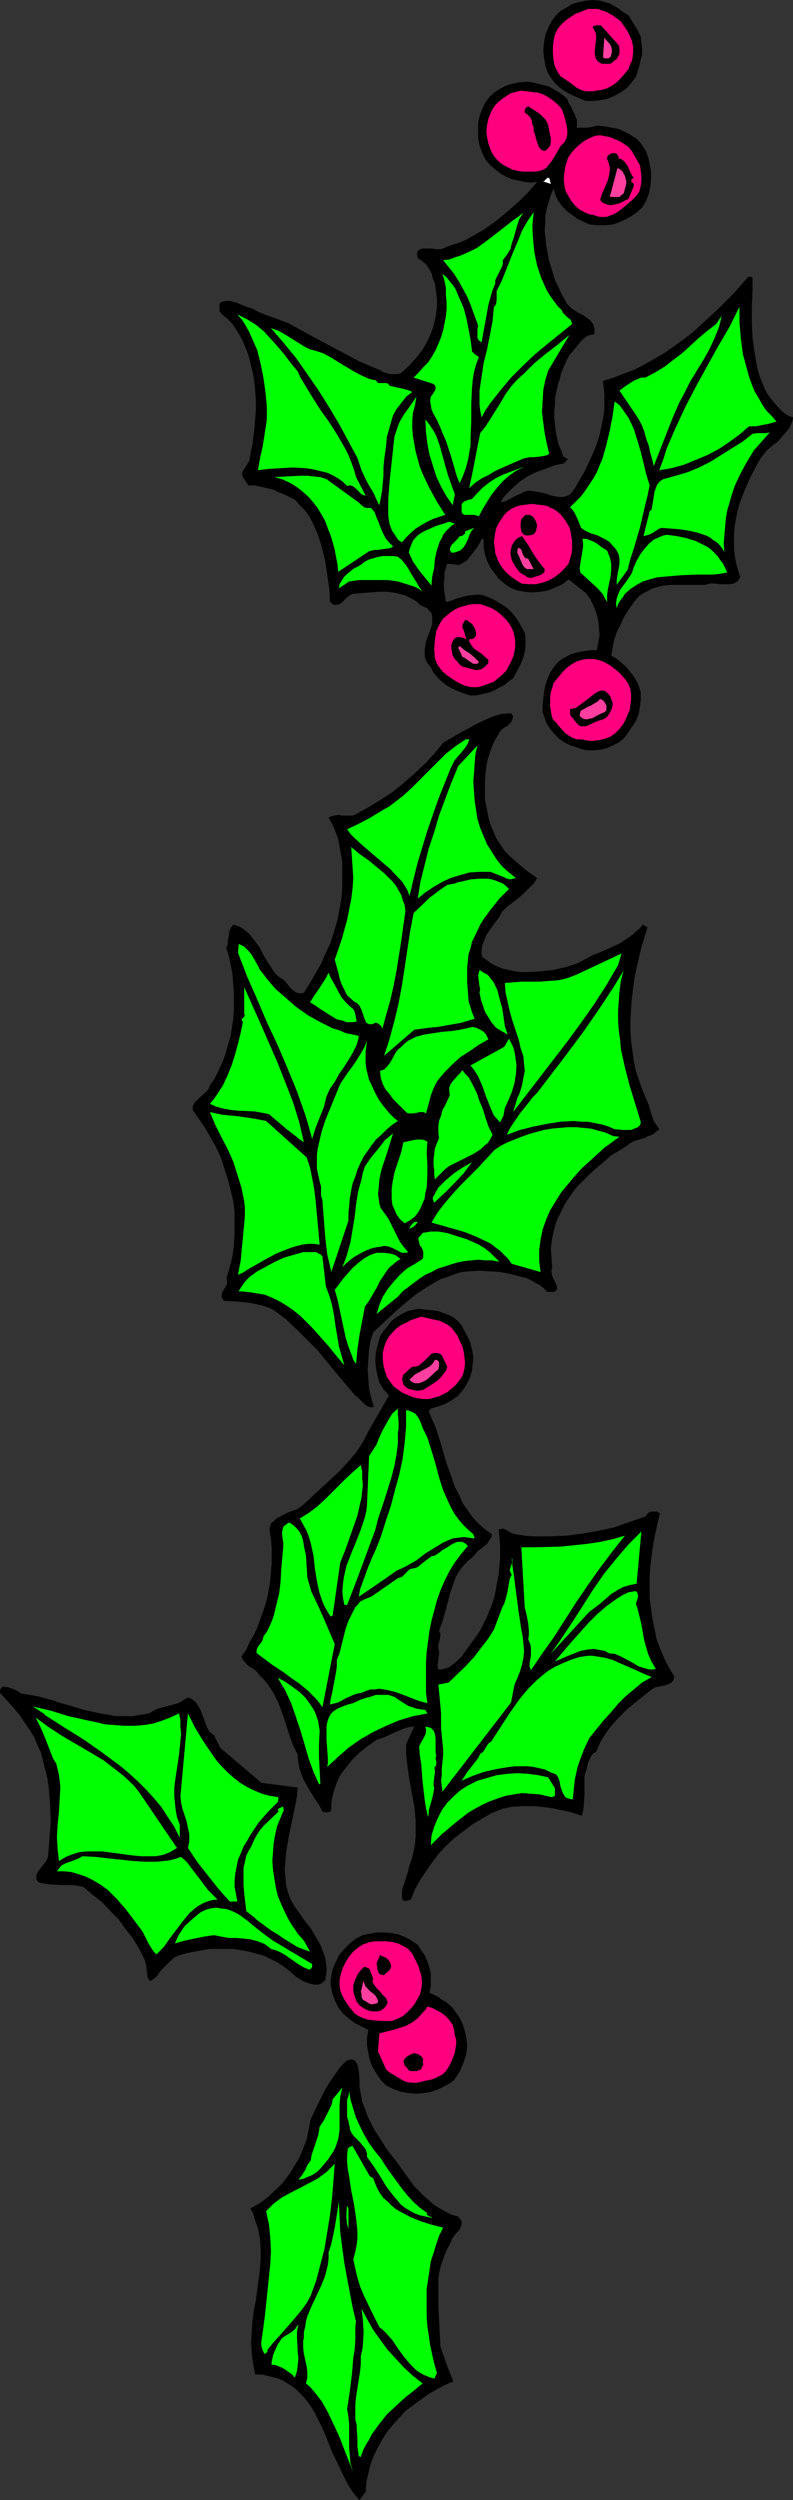 <?xml version="1.0" encoding="UTF-8" standalone="no"?>
<svg
   version="1.0"
   width="49.417mm"
   height="155.711mm"
   id="svg105"
   sodipodi:docname="Holly 68.wmf"
   xmlns:inkscape="http://www.inkscape.org/namespaces/inkscape"
   xmlns:sodipodi="http://sodipodi.sourceforge.net/DTD/sodipodi-0.dtd"
   xmlns="http://www.w3.org/2000/svg"
   xmlns:svg="http://www.w3.org/2000/svg">
  <rect width="100%" height="100%" fill="#333333" stroke="none"/>
  <sodipodi:namedview
     id="namedview105"
     pagecolor="#ffffff"
     bordercolor="#000000"
     borderopacity="0.25"
     inkscape:showpageshadow="2"
     inkscape:pageopacity="0.0"
     inkscape:pagecheckerboard="0"
     inkscape:deskcolor="#d1d1d1"
     inkscape:document-units="mm" />
  <defs
     id="defs1">
    <pattern
       id="WMFhbasepattern"
       patternUnits="userSpaceOnUse"
       width="6"
       height="6"
       x="0"
       y="0" />
  </defs>
  <path
     style="fill:#000000;fill-opacity:1;fill-rule:evenodd;stroke:none"
     d="m 150.258,7.272 0.646,1.293 0.162,1.454 0.162,1.454 v 1.293 l -0.323,1.293 -0.323,1.454 -0.808,2.585 -1.131,1.454 -1.131,1.293 -1.454,0.97 -1.454,0.808 -1.616,0.646 -1.616,0.323 -1.777,0.162 h -1.616 l -2.747,-1.131 -1.293,-0.646 -1.131,-0.646 -1.131,-0.808 -1.131,-1.131 -0.808,-1.131 -0.808,-1.293 -0.485,-1.616 -0.323,-1.778 -0.162,-1.778 0.162,-1.778 0.323,-1.778 0.646,-1.616 0.808,-1.616 0.969,-1.293 1.131,-1.131 1.454,-0.808 1.293,-0.808 1.616,-0.485 1.616,-0.323 L 139.595,0 l 1.777,0.162 1.616,0.485 0.646,0.162 0.808,0.485 1.131,0.646 1.293,0.97 1.131,0.646 z"
     id="path1" />
  <path
     style="fill:#ff007f;fill-opacity:1;fill-rule:evenodd;stroke:none"
     d="m 146.219,5.009 0.646,0.97 0.808,1.131 0.646,1.293 0.485,1.131 0.323,1.454 v 1.293 l -0.162,1.454 -0.162,0.646 -0.323,0.646 -0.485,1.293 -0.808,0.97 -0.969,1.131 -0.969,0.97 -1.131,0.808 -1.293,0.646 -1.131,0.323 -1.293,0.162 -0.646,0.162 h -0.646 -1.131 l -1.131,-0.323 -0.969,-0.485 -1.939,-1.454 -0.969,-0.646 -0.969,-0.646 -0.646,-0.97 -0.646,-1.293 -0.323,-1.454 -0.162,-1.616 v -1.454 l 0.162,-1.616 0.323,-1.454 0.646,-1.293 0.646,-0.808 0.808,-0.808 0.808,-0.646 0.969,-0.646 0.969,-0.646 0.969,-0.323 1.939,-0.808 h 1.131 1.131 l 0.969,0.323 0.969,0.323 0.969,0.485 0.808,0.485 z"
     id="path2" />
  <path
     style="fill:#000000;fill-opacity:1;fill-rule:evenodd;stroke:none"
     d="m 145.734,10.665 0.162,0.808 v 0.646 0.646 l -0.323,0.485 -0.323,0.646 -0.485,0.323 -0.969,0.808 h -1.131 -0.969 l -0.485,-0.323 -0.485,-0.323 -0.323,-0.485 -0.162,-0.485 -0.162,-0.646 v -0.646 l 0.162,-1.616 0.162,-1.454 V 8.241 l -0.162,-0.646 -0.323,-0.646 -0.323,-0.485 0.162,-0.323 h 0.162 l 0.485,-0.162 h 0.485 0.646 z"
     id="path3" />
  <path
     style="fill:#ff3f9f;fill-opacity:1;fill-rule:evenodd;stroke:none"
     d="m 143.795,13.412 -0.485,0.323 h -0.485 -0.485 l -0.323,-0.323 0.323,-4.525 0.808,0.97 0.485,0.485 0.323,0.646 0.162,0.646 v 0.646 l -0.162,0.646 z"
     id="path4" />
  <path
     style="fill:#000000;fill-opacity:1;fill-rule:evenodd;stroke:none"
     d="m 133.617,23.269 0.323,0.97 0.485,0.808 0.808,1.616 0.323,0.808 0.323,0.808 v 0.97 0.808 h 1.131 1.131 l 1.293,-0.162 1.293,-0.323 1.616,0.162 1.777,0.323 1.616,0.323 1.454,0.646 1.454,0.808 1.454,0.97 0.969,1.131 0.969,1.454 0.646,1.616 0.323,1.616 0.323,1.778 v 1.778 l -0.162,1.616 -0.323,1.778 -0.646,1.616 -0.808,1.454 -1.293,1.293 -1.454,0.97 -1.454,0.808 -1.454,0.646 -1.454,0.485 -1.777,0.162 h -1.777 l -1.939,-0.162 -1.293,-0.646 -1.454,-0.646 -1.293,-0.97 -1.131,-0.808 -1.131,-1.131 -0.969,-1.293 -0.646,-1.293 -0.485,-1.616 -0.646,1.454 -0.485,1.616 -0.485,1.616 -0.323,1.616 v 1.616 l -0.162,1.778 0.162,1.616 0.162,1.778 0.323,1.778 0.323,1.778 0.485,1.616 0.485,1.616 0.485,1.616 0.808,1.616 0.646,1.454 0.808,1.454 0.323,0.646 0.323,0.485 0.646,0.646 0.485,0.485 1.293,0.808 0.646,0.323 0.646,0.323 1.131,0.808 0.485,0.323 0.485,0.646 0.323,0.485 0.162,0.646 0.162,0.808 -0.162,0.808 -0.969,0.162 -0.808,0.323 -0.808,0.646 -0.646,0.646 -1.293,1.616 -0.646,0.808 -0.646,0.646 -0.646,1.293 -0.646,1.454 -0.646,1.454 -0.323,1.454 -0.485,1.454 -0.323,1.616 -0.323,1.454 v 1.616 l -0.162,1.454 v 1.616 l 0.162,1.616 0.162,1.454 0.323,1.616 0.323,1.454 0.646,1.454 0.485,1.454 1.131,0.646 -0.969,0.97 -2.262,0.485 -2.1,0.808 -2.262,0.808 -1.939,0.97 -1.939,1.293 -1.616,1.454 -1.616,1.616 -0.646,0.808 -0.485,0.97 1.131,-0.323 0.969,-0.485 1.131,-0.646 1.131,-0.485 0.969,-0.485 0.808,-0.323 h 0.969 l 0.969,0.162 1.939,0.323 1.939,0.646 0.808,0.162 0.969,0.162 h 0.808 l 0.808,-0.162 0.808,-0.323 0.646,-0.646 0.646,-0.97 0.323,-0.485 0.323,-0.646 1.616,-2.747 1.293,-2.747 1.293,-2.909 0.969,-2.909 0.646,-3.07 0.323,-1.616 0.162,-1.616 v -1.616 -1.616 l -0.162,-1.616 -0.162,-1.616 2.585,-0.808 2.424,-0.97 2.585,-0.97 2.424,-1.293 2.262,-1.293 2.262,-1.293 2.262,-1.616 2.262,-1.616 2.1,-1.616 1.939,-1.778 4.039,-3.717 3.716,-3.717 3.393,-3.878 0.969,0.162 v 3.393 l -0.162,3.555 v 3.717 l 0.162,3.555 0.485,3.555 0.323,1.778 0.323,1.778 0.485,1.778 0.646,1.616 0.646,1.616 0.808,1.454 1.293,1.616 1.293,1.454 0.646,0.646 0.808,0.646 0.808,0.485 0.969,0.323 -0.162,0.97 -0.323,0.646 -0.323,0.808 -0.485,0.646 -1.131,1.293 -1.131,1.293 -1.454,1.131 -1.293,1.131 -0.969,1.293 -0.485,0.646 -0.485,0.808 -1.616,3.07 -1.454,3.232 -0.646,1.616 -0.646,1.778 -0.485,1.778 -0.323,1.616 -0.323,1.778 -0.162,1.778 v 1.778 1.778 l 0.162,1.616 0.323,1.778 0.485,1.778 0.485,1.616 -0.323,0.485 -0.323,0.485 -0.323,0.162 -0.485,0.323 -0.969,0.162 h -1.131 -1.131 l -1.131,-0.162 h -1.293 l -1.131,0.323 h -2.1 -4.039 -1.939 l -1.777,0.162 -1.939,0.485 -0.969,0.323 -0.808,0.485 -0.969,0.485 -0.969,0.646 -1.293,1.454 -1.131,1.616 -1.131,1.778 -0.808,1.778 -0.969,1.939 -0.646,1.939 -0.323,1.778 -0.323,1.778 1.131,0.646 0.808,0.646 0.969,0.808 0.808,0.808 1.454,1.778 1.131,1.939 0.323,0.97 0.323,0.97 v 0.808 0.97 l -0.162,1.616 -0.323,1.778 -0.646,1.616 -0.969,1.454 -0.969,1.454 -0.969,1.293 -1.293,0.97 -1.293,0.646 -1.454,0.646 -1.454,0.323 -1.616,0.162 h -1.454 l -1.454,-0.323 -1.293,-0.485 -1.454,-0.485 -1.293,-0.646 -1.131,-0.808 -1.131,-1.131 -0.969,-1.131 -0.808,-1.293 -0.485,-1.293 -0.485,-1.454 v -1.616 l 0.162,-1.616 0.162,-1.454 0.323,-1.616 0.485,-1.454 0.646,-1.454 0.808,-1.293 0.969,-1.131 0.969,-0.808 0.969,-0.485 1.131,-0.646 1.131,-0.323 1.293,-0.323 1.131,-0.162 1.293,-0.162 h 1.293 l 0.323,-1.778 0.323,-1.778 -0.162,-1.778 -0.162,-1.778 -0.485,-1.778 -0.646,-1.616 -0.808,-1.616 -0.969,-1.293 -4.039,-3.232 -1.454,1.131 -1.777,0.808 -1.616,0.646 -1.777,0.323 -1.939,0.162 -1.777,-0.162 -1.777,-0.323 -1.616,-0.646 -1.454,-0.97 -1.293,-1.131 -0.969,-1.293 -0.969,-1.293 -0.808,-1.616 -0.485,-1.454 -0.323,-1.778 v -1.778 l -0.323,-0.323 -0.969,1.778 -1.293,1.778 -0.646,0.808 -0.646,0.808 -0.969,0.646 -0.969,0.485 -2.747,-0.323 -0.323,0.97 -0.323,1.131 v 1.131 l -0.162,1.293 v 1.131 l 0.162,1.293 0.162,0.97 0.162,1.131 1.293,-0.323 1.131,-0.485 2.424,-0.646 1.293,-0.162 1.293,-0.162 1.293,0.162 1.293,0.485 1.454,0.646 1.293,0.808 1.293,0.808 1.131,0.97 0.969,1.131 0.808,1.131 0.808,1.454 0.808,1.454 0.162,1.454 v 1.454 l -0.162,1.454 -0.323,1.293 -0.485,1.293 -0.646,1.293 -1.293,2.424 -1.131,0.808 -0.969,0.808 -1.293,0.646 -1.131,0.646 -1.293,0.485 -1.454,0.323 -1.454,0.323 h -1.454 l -1.454,-0.485 -1.293,-0.485 -1.454,-0.646 -1.131,-0.646 -1.293,-0.97 -0.969,-0.97 -0.969,-1.131 -0.646,-1.293 -0.808,-0.97 -0.485,-0.97 -0.162,-1.131 v -0.97 l 0.162,-1.131 0.162,-0.97 0.808,-2.101 0.323,-0.97 0.323,-0.97 v -0.808 -0.97 l -0.162,-0.808 -0.646,-0.646 -0.323,-0.485 -0.485,-0.162 -0.646,-0.323 -0.646,-0.323 -0.808,-0.808 -0.808,-0.485 -0.969,-0.485 -0.969,-0.485 -0.808,-0.162 -1.131,-0.323 -1.939,-0.323 h -2.1 l -2.262,0.162 -1.939,0.162 -2.1,0.162 -0.646,0.323 -0.646,0.485 -0.485,0.485 -0.646,0.646 -0.646,0.485 -0.808,0.162 h -0.323 -0.323 l -0.323,-0.323 -0.485,-0.323 -0.162,-3.07 -0.485,-3.393 -0.485,-3.232 -0.808,-3.232 -0.485,-1.616 -0.485,-1.454 -0.646,-1.454 -0.646,-1.454 -0.808,-1.454 -0.969,-1.293 -1.131,-1.131 -1.131,-1.293 -1.293,-0.646 -1.293,-0.646 -1.293,-0.485 -1.293,-0.646 -1.454,-0.323 -1.454,-0.323 -1.454,-0.323 h -1.454 l -0.646,-0.97 -0.646,-0.97 -0.162,-0.485 v -0.485 l 0.162,-0.485 0.323,-0.485 1.131,-1.778 0.808,-4.04 0.485,-4.04 0.323,-4.201 V 94.208 L 60.103,92.107 59.942,90.168 59.618,88.067 59.134,86.128 58.649,84.027 58.003,82.25 57.195,80.311 56.226,78.533 55.095,76.756 54.61,76.109 53.964,75.463 53.317,74.817 52.671,74.332 52.186,73.847 51.702,73.201 v -0.485 -0.323 -0.646 l 0.162,-0.485 0.323,-0.162 0.485,-0.162 0.969,-0.162 0.969,0.162 1.131,0.323 1.939,0.808 0.969,0.323 0.969,0.323 1.131,0.646 1.131,0.485 4.847,1.778 1.293,0.485 1.131,0.646 5.009,2.747 5.17,2.747 5.17,2.747 2.585,1.131 2.747,1.131 0.323,0.323 0.646,0.162 0.485,0.162 0.646,0.162 h 1.293 l 1.131,-0.162 1.939,-1.778 1.777,-1.939 1.616,-2.101 1.293,-2.424 0.485,-1.131 0.485,-1.293 0.323,-1.293 0.323,-1.293 0.162,-1.293 0.162,-1.293 v -1.454 l -0.162,-1.454 -0.323,-2.424 -0.485,-1.131 -0.323,-1.293 -0.646,-1.131 -0.646,-0.97 -0.969,-0.808 -0.969,-0.646 -0.162,-0.808 v -0.485 l 0.162,-0.323 0.323,-0.323 0.323,-0.162 0.485,-0.162 h 0.969 1.131 l 1.131,0.162 h 1.131 l 0.485,-0.162 0.323,-0.162 1.616,-0.646 1.616,-0.485 1.616,-0.646 1.454,-0.808 3.07,-1.778 2.747,-1.939 2.747,-2.262 2.585,-2.262 2.262,-2.262 2.1,-2.424 -1.454,0.162 -1.616,-0.162 -1.454,-0.323 -1.454,-0.323 -1.454,-0.646 -1.131,-0.646 -1.293,-0.97 -1.131,-0.97 -1.131,-1.293 -0.808,-1.616 -0.646,-1.778 -0.323,-1.616 v -1.778 -1.778 l 0.323,-1.778 0.646,-1.616 0.646,-1.454 0.969,-1.293 1.131,-1.131 1.293,-0.808 1.454,-0.808 1.616,-0.485 1.616,-0.323 1.777,-0.162 1.293,0.162 1.293,0.323 1.293,0.323 1.293,0.323 1.131,0.646 1.131,0.646 1.131,0.808 z"
     id="path5" />
  <path
     style="fill:#ff007f;fill-opacity:1;fill-rule:evenodd;stroke:none"
     d="m 132.324,25.693 0.646,1.778 0.485,2.101 0.162,0.97 v 0.97 l -0.162,0.97 -0.485,0.97 -0.969,0.97 -0.646,1.131 -0.646,1.131 -0.808,1.293 -0.808,0.97 -0.323,0.485 -0.485,0.323 -0.646,0.323 -0.646,0.162 -0.808,0.162 h -0.808 -1.131 -1.131 l -1.131,-0.162 -1.293,-0.323 -0.969,-0.485 -0.969,-0.485 -0.969,-0.646 -0.808,-0.808 -0.808,-0.97 -0.646,-1.293 -0.485,-1.454 -0.323,-1.454 -0.162,-1.454 0.162,-1.454 0.323,-1.454 0.485,-1.293 0.485,-0.97 0.646,-0.97 0.808,-0.808 0.808,-0.646 0.969,-0.646 0.969,-0.646 1.131,-0.323 1.293,-0.323 1.454,0.162 1.293,0.162 1.454,0.162 1.293,0.485 1.131,0.646 1.131,0.808 1.131,0.97 z"
     id="path6" />
  <path
     style="fill:#000000;fill-opacity:1;fill-rule:evenodd;stroke:none"
     d="m 129.093,29.41 0.162,0.808 0.162,0.808 0.323,1.616 v 0.808 l -0.162,0.808 -0.485,0.646 -0.323,0.323 -0.485,0.323 -0.485,-0.162 -0.323,-0.162 -0.323,-0.323 -0.323,-0.485 -0.323,-0.97 -0.323,-0.97 -0.162,-0.808 -0.323,-0.808 v -0.808 l -0.323,-0.808 -0.162,-0.97 -0.323,-0.646 -0.646,-0.646 -0.646,-0.485 V 26.016 l 0.162,-0.485 0.323,-0.323 0.323,-0.162 1.293,0.808 1.454,0.97 0.485,0.485 0.646,0.646 0.485,0.646 z"
     id="path7" />
  <path
     style="fill:#ff007f;fill-opacity:1;fill-rule:evenodd;stroke:none"
     d="m 149.45,36.681 0.646,1.131 0.646,1.131 0.162,1.131 0.162,1.293 v 1.293 l -0.162,1.131 -0.323,1.293 -0.646,0.97 -0.969,0.97 -1.131,0.97 -1.131,0.97 -1.293,0.97 -1.131,0.646 -0.646,0.162 -0.808,0.323 h -0.646 -0.808 l -0.808,-0.162 -0.808,-0.323 -1.131,-0.162 -0.969,-0.485 -0.969,-0.485 -0.808,-0.646 -0.646,-0.646 -0.646,-0.808 -0.485,-0.808 -0.485,-0.808 -0.485,-0.97 -0.162,-0.97 -0.162,-1.131 v -1.131 l 0.162,-1.131 0.162,-1.131 0.646,-2.101 0.646,-0.97 0.808,-0.97 0.808,-0.808 0.969,-0.808 0.969,-0.646 0.969,-0.485 1.131,-0.485 1.293,-0.162 2.424,0.485 1.131,0.485 1.131,0.485 0.969,0.646 0.969,0.646 0.808,0.97 z"
     id="path8" />
  <path
     style="fill:#000000;fill-opacity:1;fill-rule:evenodd;stroke:none"
     d="m 145.734,37.328 0.646,0.162 0.646,0.485 0.485,0.646 0.323,0.485 0.646,1.454 0.323,0.646 0.485,0.808 h -0.323 l -0.162,0.162 -0.162,0.323 v 0.162 l 0.162,0.162 0.485,0.485 v 0.162 0.323 l -1.293,3.07 -0.808,0.323 -0.808,0.485 -0.969,0.323 -0.808,0.162 -0.808,0.162 -0.808,-0.162 -0.808,-0.323 -0.485,-0.323 -0.323,-0.485 0.323,-1.131 0.485,-1.131 0.485,-1.131 0.485,-1.131 0.323,-1.293 0.162,-1.293 v -0.485 l -0.162,-0.646 -0.162,-0.646 -0.323,-0.646 v -0.485 l 0.323,-0.485 0.485,-0.323 0.485,-0.162 h 0.485 l 0.485,0.162 0.323,0.485 z"
     id="path9" />
  <path
     style="fill:#ff3f9f;fill-opacity:1;fill-rule:evenodd;stroke:none"
     d="m 147.511,43.306 -0.323,1.131 -0.162,0.646 -0.162,0.485 -0.485,0.323 -0.485,0.485 h -0.646 -0.646 -0.323 -0.323 L 143.634,46.215 v -0.162 l 0.162,-0.323 1.616,-6.14 0.485,0.162 0.323,0.323 0.485,0.323 0.162,0.485 0.323,0.485 0.162,0.646 0.162,0.646 z"
     id="path10" />
  <path
     style="fill:#ffffff;fill-opacity:1;fill-rule:evenodd;stroke:none"
     d="m 129.739,43.306 -1.939,-0.646 h 0.323 l 0.162,-0.162 0.323,-0.323 0.323,-0.323 h 0.162 l 0.323,0.162 z"
     id="path11" />
  <path
     style="fill:#00ff00;fill-opacity:1;fill-rule:evenodd;stroke:none"
     d="m 132.324,73.039 0.162,0.485 0.323,0.323 0.808,0.808 0.808,0.646 0.162,0.485 0.162,0.485 -5.816,4.686 -2.908,2.424 -2.908,2.747 -2.747,2.747 -2.424,2.909 -2.424,3.07 -1.131,1.616 -0.969,1.778 -0.323,-1.616 -0.162,-1.454 v -1.616 -1.616 l 0.485,-3.232 0.485,-3.232 0.808,-3.232 0.646,-3.232 0.646,-3.393 0.323,-3.393 0.323,-0.323 0.162,-0.323 0.162,-0.97 v -0.97 -1.131 l 1.131,-2.262 0.969,-2.424 0.969,-2.424 0.969,-2.424 0.969,-2.262 0.969,-2.424 1.293,-2.262 1.454,-2.101 -0.323,3.232 0.162,3.07 0.323,3.232 0.646,3.07 0.485,1.454 0.485,1.454 0.646,1.454 0.646,1.454 0.808,1.293 0.808,1.131 0.969,1.293 z"
     id="path12" />
  <path
     style="fill:#00ff00;fill-opacity:1;fill-rule:evenodd;stroke:none"
     d="m 123.276,50.093 -0.969,1.454 -0.485,1.454 -0.808,2.909 -0.485,1.454 -0.323,1.293 -0.808,1.293 -0.485,0.646 -0.485,0.646 v 0.808 l -0.162,0.646 -0.646,1.293 -0.646,1.293 -0.323,0.646 v 0.808 l -0.646,1.616 -0.485,1.616 -0.485,1.778 -0.323,1.778 -0.646,3.555 -0.646,3.555 -0.323,-0.323 -0.323,-0.162 -0.323,-0.646 v -0.646 -0.646 -0.808 l 0.162,-0.646 -0.162,-0.646 -0.323,-0.808 -0.646,-1.778 -0.646,-1.778 -0.808,-1.939 -0.969,-1.778 -0.969,-1.778 -1.131,-1.778 -1.293,-1.616 -1.293,-1.616 1.454,-0.162 1.293,-0.485 1.454,-0.485 1.131,-0.485 2.424,-1.131 2.262,-1.616 2.1,-1.616 4.362,-3.393 z"
     id="path13" />
  <path
     style="fill:#00ff00;fill-opacity:1;fill-rule:evenodd;stroke:none"
     d="m 111.159,82.411 v 0.323 l 0.162,0.162 0.485,0.485 0.485,0.323 0.485,0.323 -0.646,1.778 -0.485,1.778 -0.323,1.939 -0.162,1.939 -0.162,3.717 v 3.878 l -0.162,3.878 v 1.778 l -0.323,1.939 -0.323,1.778 -0.485,1.778 -0.646,1.778 -0.808,1.778 -0.646,-1.616 -0.485,-1.616 -0.485,-1.778 -0.485,-1.616 -1.131,-3.393 -0.646,-1.454 -0.646,-1.616 -0.808,-1.778 -0.969,-1.778 -0.323,-0.808 -0.162,-0.97 -0.162,-0.97 0.162,-0.97 0.485,-0.646 0.485,-0.808 0.162,-0.485 v -0.323 l -0.162,-0.485 -0.485,-0.323 -4.524,-1.454 1.131,-1.131 1.131,-1.293 1.131,-1.131 0.969,-1.454 0.808,-1.454 0.646,-1.454 0.646,-1.616 0.485,-1.616 0.323,-1.616 0.323,-1.616 0.162,-1.616 v -1.778 l -0.162,-1.778 v -1.616 l -0.323,-1.616 -0.485,-1.616 0.969,0.808 0.646,0.808 0.808,0.97 0.646,0.97 0.969,2.262 0.969,2.262 0.646,2.424 0.485,2.424 0.485,2.585 z"
     id="path14" />
  <path
     style="fill:#00ff00;fill-opacity:1;fill-rule:evenodd;stroke:none"
     d="m 182.895,99.217 -1.616,0.485 -1.616,0.323 -1.616,0.323 h -1.616 l -2.262,1.939 -2.424,1.778 -2.424,1.616 -2.747,1.454 -2.747,1.131 -2.747,1.131 -2.908,0.808 -2.908,0.485 0.969,-2.585 0.808,-2.585 2.1,-4.848 2.262,-4.848 2.424,-4.686 5.17,-9.372 2.747,-4.686 2.424,-4.848 v 3.717 l 0.323,3.717 0.485,3.717 0.485,1.778 0.485,1.778 0.485,1.778 0.646,1.778 0.646,1.616 0.969,1.616 0.808,1.454 0.969,1.454 1.293,1.293 z"
     id="path15" />
  <path
     style="fill:#00ff00;fill-opacity:1;fill-rule:evenodd;stroke:none"
     d="m 70.12,87.421 0.646,1.454 0.969,1.616 1.777,2.909 1.939,3.07 2.1,2.909 1.939,3.07 1.777,3.07 0.808,1.616 0.646,1.616 0.646,1.778 0.485,1.778 2.262,4.363 -0.646,-0.162 -0.485,-0.323 -0.969,-0.97 -0.323,-0.323 -0.646,-0.485 -0.646,-0.162 -0.646,0.162 -0.969,-0.97 -1.131,-0.808 -1.131,-0.646 -1.293,-0.646 -1.293,-0.323 -1.293,-0.323 -1.454,-0.323 -1.293,-0.162 -2.908,-0.162 -2.908,0.162 -2.747,0.162 -2.585,0.323 0.485,-2.747 0.646,-2.909 0.485,-3.07 0.485,-3.07 v -3.232 l -0.323,-3.393 -0.485,-3.393 -0.646,-3.232 -0.808,-3.232 -0.646,-1.454 -0.646,-1.454 -0.646,-1.454 -0.808,-1.454 -0.808,-1.293 -1.131,-1.293 1.293,0.646 0.969,0.485 2.1,1.293 1.939,1.616 1.616,1.778 1.616,1.778 1.616,1.939 1.454,1.939 z"
     id="path16" />
  <path
     style="fill:#00ff00;fill-opacity:1;fill-rule:evenodd;stroke:none"
     d="m 159.952,94.854 -1.616,3.717 -1.454,3.717 -1.454,3.717 -1.454,3.717 -0.323,-1.454 -0.485,-1.616 -0.323,-1.616 -0.646,-1.778 -0.485,-1.778 -0.646,-1.616 -0.808,-1.454 -0.969,-1.454 -3.393,-5.009 1.293,-0.97 1.454,-0.97 0.808,-0.485 0.808,-0.323 0.808,-0.323 h 0.969 l 2.424,-1.293 2.1,-1.293 2.1,-1.616 2.1,-1.616 3.878,-3.555 1.939,-1.616 2.1,-1.616 1.293,-1.939 -0.323,1.454 -0.323,1.293 -1.131,2.747 -1.131,2.424 -1.454,2.585 -3.07,5.009 -1.293,2.585 z"
     id="path17" />
  <path
     style="fill:#00ff00;fill-opacity:1;fill-rule:evenodd;stroke:none"
     d="m 74.321,82.573 1.939,0.646 1.777,0.97 1.777,1.131 1.616,0.97 1.616,0.97 1.777,0.97 1.777,0.808 0.969,0.323 0.969,0.162 0.323,0.485 0.323,0.162 h 0.485 1.293 l 0.485,0.162 0.323,0.485 1.454,0.323 0.646,0.162 0.808,0.162 1.293,0.323 0.485,0.162 0.646,0.323 -1.454,1.131 -1.131,1.454 -1.131,1.454 -0.808,1.454 -0.485,1.616 -0.485,1.778 -0.485,1.616 -0.162,1.939 -0.485,3.555 -0.162,1.778 v 1.939 l -0.323,3.555 -0.323,1.778 -0.323,1.616 -0.646,-1.293 -0.646,-1.454 -1.616,-2.747 -1.293,-2.747 -0.485,-1.454 -0.485,-1.454 -4.362,-8.08 -2.424,-4.04 -2.424,-3.878 -2.585,-3.717 -2.585,-3.717 -2.908,-3.555 -3.07,-3.555 1.454,0.485 1.293,0.646 2.585,1.616 2.585,1.616 1.293,0.646 z"
     id="path18" />
  <path
     style="fill:#00ff00;fill-opacity:1;fill-rule:evenodd;stroke:none"
     d="m 129.093,87.259 -0.323,1.131 -0.323,0.97 -0.485,2.424 -0.162,2.585 -0.162,2.585 0.323,2.585 0.323,2.424 0.485,2.424 0.485,2.101 0.162,0.162 v 0 l -0.485,0.485 -0.808,0.162 -0.808,0.162 -1.616,0.162 h -0.969 l -0.808,0.162 -0.646,0.162 -3.393,1.454 -3.231,1.454 -1.616,0.97 -1.616,0.808 -1.454,0.97 -1.454,1.293 0.646,-3.07 0.646,-3.232 0.646,-3.393 0.646,-3.232 1.293,-1.616 1.131,-1.777 2.424,-3.878 1.131,-1.939 1.293,-1.778 1.454,-1.616 1.616,-1.454 1.131,-1.131 1.293,-1.293 2.747,-2.262 1.293,-0.97 1.454,-1.131 2.747,-2.262 z"
     id="path19" />
  <path
     style="fill:#00ff00;fill-opacity:1;fill-rule:evenodd;stroke:none"
     d="m 104.857,121.193 -1.454,0.485 -1.454,0.485 -1.293,0.646 -1.454,0.808 -1.293,0.808 -1.131,0.97 -1.131,1.131 -0.969,1.131 -0.808,-0.485 -0.485,-0.646 -0.485,-0.808 -0.485,-0.646 -0.646,-1.616 -0.323,-1.939 v -1.939 -2.101 l 0.323,-4.201 0.485,-4.525 0.485,-4.525 0.162,-1.454 0.485,-1.454 0.485,-1.454 0.646,-1.293 0.808,-1.293 0.969,-1.293 1.777,-2.585 -0.323,1.939 -0.485,1.778 -0.162,1.939 v 1.778 l 0.162,1.939 0.323,1.778 0.323,1.778 0.485,1.778 0.485,1.778 0.646,1.616 1.616,3.393 1.777,3.232 z"
     id="path20" />
  <path
     style="fill:#00ff00;fill-opacity:1;fill-rule:evenodd;stroke:none"
     d="m 153.005,114.245 -0.485,2.424 -0.646,2.585 -1.131,4.848 -1.454,5.009 -0.808,2.424 -0.646,2.585 -2.585,3.555 v -1.131 l 0.162,-1.131 0.485,-2.585 v -1.131 l -0.162,-1.131 -0.485,-0.97 -0.323,-0.485 -0.485,-0.485 -0.808,-0.97 -0.969,-0.646 -0.969,-0.485 -0.969,-0.485 -1.939,-0.646 -0.969,-0.485 -0.969,-0.646 -0.485,-1.293 -0.485,-1.131 -0.646,-1.293 -0.485,-0.646 -0.485,-0.485 1.293,-1.293 1.293,-1.293 0.969,-1.293 0.969,-1.454 0.969,-1.454 0.808,-1.454 0.646,-1.616 0.646,-1.454 0.969,-3.393 0.808,-3.393 0.646,-3.393 0.485,-3.393 1.131,0.808 0.808,1.131 0.808,1.131 0.646,0.97 1.131,2.424 0.808,2.585 0.808,2.747 0.646,2.585 0.646,2.747 z"
     id="path21" />
  <path
     style="fill:#00ff00;fill-opacity:1;fill-rule:evenodd;stroke:none"
     d="m 107.119,116.346 -0.485,2.585 -1.454,-2.101 -1.293,-2.262 -1.131,-2.424 -0.808,-2.585 -0.808,-2.585 -0.485,-2.585 -0.323,-2.747 -0.162,-2.909 0.808,0.97 0.646,0.97 0.646,0.97 0.485,0.97 0.808,2.262 1.293,4.686 0.646,2.262 0.808,2.262 z"
     id="path22" />
  <path
     style="fill:#00ff00;fill-opacity:1;fill-rule:evenodd;stroke:none"
     d="m 181.279,101.802 -1.131,1.293 -1.293,1.454 -1.293,1.454 -0.969,1.616 -0.969,1.616 -0.969,1.778 -0.808,1.616 -0.808,1.778 -0.646,1.939 -1.131,3.878 -0.323,1.939 -0.162,1.939 -0.162,1.939 -0.162,1.939 0.162,1.939 -0.485,-0.808 -0.646,-0.808 -0.646,-0.646 -0.808,-0.485 -0.808,-0.646 -0.969,-0.485 -1.939,-0.646 -2.1,-0.485 -2.1,-0.323 -2.1,-0.162 -2.1,-0.162 -0.646,0.162 -0.485,0.323 -0.969,0.646 -0.969,0.485 -0.646,0.162 -0.646,0.162 1.454,-5.817 0.485,-0.485 0.323,-1.939 0.323,-2.101 0.323,-0.97 0.323,-0.808 0.646,-0.808 0.808,-0.485 2.908,-0.808 2.747,-0.808 2.747,-1.131 2.585,-1.293 2.585,-1.616 2.585,-1.616 2.585,-1.616 2.262,-1.778 0.969,-0.162 h 2.1 z"
     id="path23" />
  <path
     style="fill:#00ff00;fill-opacity:1;fill-rule:evenodd;stroke:none"
     d="m 123.438,109.882 -1.939,0.97 -1.616,1.131 -1.454,1.293 -1.293,1.454 -1.293,1.616 -1.131,1.778 -0.969,1.616 -0.969,1.778 -0.485,-0.162 -0.646,-0.162 h -1.454 -0.808 l -0.485,-0.323 -0.162,-0.323 v -0.323 -0.323 -0.485 -0.646 l 0.162,-0.323 0.323,-0.323 0.323,-0.162 0.808,-0.323 0.808,-0.162 1.293,-1.454 1.293,-1.293 1.454,-1.131 1.454,-0.97 1.616,-0.808 1.616,-0.646 z"
     id="path24" />
  <path
     style="fill:#00ff00;fill-opacity:1;fill-rule:evenodd;stroke:none"
     d="m 84.5,118.285 0.646,0.646 0.646,0.485 0.646,0.162 h 0.485 0.485 l 0.808,0.97 0.485,1.293 0.485,1.131 0.485,1.293 0.485,1.131 0.646,1.293 0.808,0.97 0.969,0.97 -0.485,0.323 -0.646,0.162 -1.454,0.162 -0.808,0.162 h -0.808 l -0.808,0.162 -0.646,0.162 -7.271,4.848 -0.162,-1.778 -0.323,-1.616 -0.323,-1.778 -0.485,-1.778 -0.485,-1.616 -0.646,-1.616 -0.646,-1.778 -0.808,-1.454 -0.969,-1.616 -1.131,-1.454 -1.131,-1.293 -1.293,-1.131 -1.454,-1.131 -1.616,-0.97 -1.777,-0.808 -1.777,-0.485 3.07,-0.162 3.07,-0.162 h 1.616 l 1.454,0.162 1.616,0.162 1.454,0.485 z"
     id="path25" />
  <path
     style="fill:#ff007f;fill-opacity:1;fill-rule:evenodd;stroke:none"
     d="m 134.101,124.102 0.323,1.131 0.162,1.131 0.162,0.97 v 0.97 0.97 l -0.162,1.131 -0.323,1.131 -0.323,1.131 -0.969,1.131 -1.131,1.131 -1.293,0.97 -1.454,0.808 -1.454,0.485 -1.454,0.323 h -1.777 l -1.616,-0.162 -1.293,-0.808 -1.131,-0.808 -1.131,-0.97 -0.808,-0.97 -0.808,-1.131 -0.485,-1.131 -0.485,-1.293 -0.162,-1.616 -0.162,-1.131 0.162,-1.131 0.162,-1.131 0.323,-1.131 0.485,-0.97 0.646,-0.97 0.646,-0.97 0.808,-0.808 0.969,-0.646 0.969,-0.485 1.293,-0.323 1.293,-0.162 1.131,-0.162 1.293,0.162 1.293,0.162 1.131,0.162 0.808,0.485 0.808,0.323 0.646,0.485 0.808,0.646 1.131,1.454 z"
     id="path26" />
  <path
     style="fill:#000000;fill-opacity:1;fill-rule:evenodd;stroke:none"
     d="m 126.023,125.395 -0.323,0.323 -0.323,0.162 -0.808,0.162 h -0.646 l -0.485,-0.162 -0.323,-0.323 -0.323,-0.485 -0.162,-0.97 v -0.97 l 0.162,-0.97 0.323,-0.323 0.485,-0.485 0.323,-0.162 h 0.485 0.323 l 0.323,0.162 0.323,0.162 0.323,0.323 0.485,0.808 0.323,0.97 -0.162,0.97 -0.162,0.485 z"
     id="path27" />
  <path
     style="fill:#00ff00;fill-opacity:1;fill-rule:evenodd;stroke:none"
     d="m 107.119,123.294 -0.808,0.485 -0.646,0.646 -0.646,0.646 -0.646,0.808 -0.323,0.808 -0.485,0.808 -0.646,1.939 -0.485,2.101 -0.162,2.101 -0.485,2.101 -0.162,2.101 -1.454,-1.778 -1.454,-1.778 -1.454,-2.101 -0.969,-2.101 0.162,-0.808 0.323,-0.808 0.323,-0.808 0.323,-0.646 0.485,-0.485 0.646,-0.646 1.293,-0.808 1.454,-0.646 1.454,-0.646 1.616,-0.485 1.454,-0.485 z"
     id="path28" />
  <path
     style="fill:#00ff00;fill-opacity:1;fill-rule:evenodd;stroke:none"
     d="m 106.312,130.081 -0.162,-0.323 -0.162,-0.162 v -0.485 l 0.162,-0.485 0.323,-0.485 0.969,-0.97 0.485,-0.485 0.323,-0.485 h 0.485 l 0.485,-0.323 0.323,-0.323 v -0.162 -0.323 l 2.1,-0.808 -0.646,0.808 -0.485,0.97 -0.162,0.485 -0.162,0.485 -0.485,0.97 -0.485,0.808 -0.808,0.808 -0.485,0.162 -0.485,0.162 -0.485,0.162 z"
     id="path29" />
  <path
     style="fill:#00ff00;fill-opacity:1;fill-rule:evenodd;stroke:none"
     d="m 171.262,134.767 -1.777,0.323 -1.616,0.162 h -3.716 l -3.878,0.162 -3.716,0.323 -1.777,0.162 -1.777,0.485 -1.616,0.485 -1.454,0.808 -1.454,0.97 -1.293,1.131 -0.485,0.808 -0.646,0.808 -0.485,0.808 -0.323,0.97 -0.162,-1.131 0.162,-1.131 0.323,-0.97 0.485,-1.131 1.454,-1.939 1.293,-1.939 0.485,-1.454 0.646,-1.454 0.808,-1.454 0.969,-1.293 1.131,-1.293 1.131,-0.97 0.808,-0.323 0.646,-0.323 0.808,-0.323 0.808,-0.162 2.424,0.323 2.262,0.485 2.1,0.646 1.939,0.97 0.969,0.485 0.808,0.646 0.808,0.808 0.646,0.646 0.646,0.97 0.646,0.808 0.485,0.97 z"
     id="path30" />
  <path
     style="fill:#000000;fill-opacity:1;fill-rule:evenodd;stroke:none"
     d="m 122.953,126.203 1.454,2.101 1.131,1.939 1.293,1.939 0.646,0.808 0.808,0.97 v 0.485 l -0.323,0.485 -0.485,0.323 -0.323,0.162 -2.1,0.646 -0.808,-0.162 -0.646,-0.485 -0.646,-0.323 -0.646,-0.485 -0.969,-1.293 -0.808,-1.454 -0.162,-0.808 -0.162,-0.808 0.162,-0.97 0.162,-0.808 0.485,-0.808 0.485,-0.646 0.646,-0.485 z"
     id="path31" />
  <path
     style="fill:#00ff00;fill-opacity:1;fill-rule:evenodd;stroke:none"
     d="m 142.987,129.596 0.323,0.808 0.323,0.808 0.323,1.454 v 1.616 l -0.162,1.454 -0.646,3.07 -0.162,1.454 v 1.454 l -0.485,-0.808 -0.485,-0.97 -0.808,-0.97 -0.808,-0.808 -1.939,-1.778 -1.777,-1.616 -0.162,-0.97 0.162,-1.131 0.323,-1.939 0.323,-1.939 v -0.97 l -0.162,-0.97 h 0.969 l 0.808,0.323 0.808,0.323 0.646,0.323 1.293,0.97 z"
     id="path32" />
  <path
     style="fill:#ff3f9f;fill-opacity:1;fill-rule:evenodd;stroke:none"
     d="m 124.407,131.535 1.293,2.424 h -0.646 -0.808 -0.162 l -0.646,-0.485 -0.323,-0.485 -0.646,-1.454 -0.323,-0.808 -0.323,-0.646 0.162,-1.131 0.485,0.162 0.323,0.323 0.323,0.97 0.162,0.323 0.323,0.485 0.162,0.162 z"
     id="path33" />
  <path
     style="fill:#00ff00;fill-opacity:1;fill-rule:evenodd;stroke:none"
     d="m 99.526,139.292 -0.808,-0.646 -0.969,-0.485 -1.939,-0.646 -2.1,-0.646 -2.262,-0.323 H 89.185 86.923 84.5 l -2.262,0.323 -2.424,1.616 0.162,-0.97 0.485,-0.808 0.485,-0.808 0.808,-0.808 0.808,-0.646 0.808,-0.646 0.969,-0.485 0.808,-0.485 0.808,-0.646 0.969,-0.485 1.131,-0.323 1.131,-0.323 0.969,-0.162 h 1.293 1.131 l 1.131,0.162 0.969,0.808 0.808,0.97 0.646,0.97 0.646,1.131 1.293,2.101 0.646,1.131 z"
     id="path34" />
  <path
     style="fill:#ff007f;fill-opacity:1;fill-rule:evenodd;stroke:none"
     d="m 120.853,148.502 0.323,1.293 0.162,1.131 v 1.293 l -0.162,1.131 -0.323,1.293 -0.485,1.131 -1.131,2.101 -0.969,0.97 -0.969,0.808 -0.969,0.808 -1.293,0.485 -1.293,0.485 -1.293,0.323 h -1.454 l -1.454,-0.323 -1.131,-0.485 -1.131,-0.646 -0.969,-0.646 -0.969,-0.646 -0.969,-0.808 -0.808,-0.97 -0.646,-0.97 -0.485,-1.293 -0.162,-2.101 0.162,-2.262 0.162,-0.97 0.162,-1.131 0.485,-0.97 0.485,-0.97 0.646,-0.97 0.969,-0.808 0.808,-0.646 0.969,-0.646 0.969,-0.485 1.131,-0.323 1.131,-0.323 1.131,-0.162 h 1.616 l 1.454,0.485 1.293,0.485 1.293,0.808 1.131,0.97 1.131,1.131 0.808,1.131 z"
     id="path35" />
  <path
     style="fill:#000000;fill-opacity:1;fill-rule:evenodd;stroke:none"
     d="m 112.128,148.987 v 0.485 l -0.323,0.646 -0.646,0.323 h -0.323 -0.323 v 0.646 l 0.323,0.485 0.323,0.485 0.323,0.485 1.131,0.808 0.969,0.646 0.808,0.808 0.485,0.323 0.162,0.323 v 0.485 l -0.162,0.323 -0.485,0.485 -0.485,0.485 -0.646,0.323 -0.646,0.162 h -0.646 l -0.646,-0.162 -1.131,-0.323 -1.293,-0.323 -0.646,-0.485 -0.485,-0.646 -0.646,-0.646 -0.485,-0.808 -0.162,-0.808 -0.162,-0.97 v -0.808 l 0.323,-0.808 0.323,-0.485 0.323,-0.323 0.485,-0.162 h 0.323 l 0.969,0.162 0.808,0.323 -0.162,-0.485 -0.162,-0.485 -0.323,-1.131 -0.323,-0.646 v -0.646 l 0.323,-0.485 0.323,-0.646 0.646,0.162 0.323,0.323 0.485,0.323 0.323,0.323 0.485,0.808 z"
     id="path36" />
  <path
     style="fill:#ff3f9f;fill-opacity:1;fill-rule:evenodd;stroke:none"
     d="m 112.774,155.774 -0.162,0.323 -0.162,0.162 h -0.485 -0.485 l -0.485,-0.323 -0.485,-0.323 -0.485,-0.323 -0.646,-0.485 -0.485,-0.162 -0.162,-0.323 -0.162,-0.485 -0.162,-0.323 -0.323,-0.646 -0.162,-0.323 0.162,-0.323 0.162,-0.162 1.131,0.97 1.293,0.808 1.131,0.97 z"
     id="path37" />
  <path
     style="fill:#ff007f;fill-opacity:1;fill-rule:evenodd;stroke:none"
     d="m 147.996,160.945 0.485,1.293 0.162,1.131 v 1.293 l -0.162,1.131 -0.162,1.293 -0.485,1.131 -0.485,1.131 -0.485,0.97 -0.969,1.293 -0.969,0.97 -1.131,0.808 -1.293,0.485 -1.293,0.323 -1.293,0.162 h -1.454 l -1.454,-0.323 h -1.131 l -0.969,-0.323 -0.808,-0.485 -0.969,-0.646 -1.454,-1.616 -0.646,-0.808 -0.808,-0.808 -0.323,-0.97 -0.162,-1.131 -0.162,-0.97 v -1.131 -1.131 l 0.162,-1.131 0.323,-0.97 0.323,-1.131 1.454,-1.778 0.646,-0.808 0.808,-0.808 0.808,-0.646 0.969,-0.646 0.969,-0.485 1.131,-0.323 0.969,-0.162 h 0.808 0.969 l 0.808,0.162 1.454,0.485 1.454,0.808 1.293,0.97 1.131,0.97 1.131,1.293 z"
     id="path38" />
  <path
     style="fill:#000000;fill-opacity:1;fill-rule:evenodd;stroke:none"
     d="m 144.28,165.308 v 0.646 l -0.162,0.808 -0.323,0.646 -0.323,0.646 -0.485,0.646 -0.646,0.485 -0.808,0.323 -0.646,0.162 -1.131,0.485 -1.293,0.646 -0.485,0.162 h -0.646 -0.646 l -0.646,-0.485 -0.646,-0.808 -0.646,-0.808 -0.323,-0.323 -0.162,-0.485 v -0.485 -0.646 l 0.808,-0.162 0.646,-0.162 0.646,-0.485 0.646,-0.485 2.747,-2.101 0.646,-0.485 0.646,-0.323 0.485,-0.162 h 0.646 l 0.646,0.323 0.485,0.485 0.485,0.646 0.162,0.646 z"
     id="path39" />
  <path
     style="fill:#ff3f9f;fill-opacity:1;fill-rule:evenodd;stroke:none"
     d="m 142.503,167.57 -1.454,0.646 -1.454,0.808 -0.808,0.162 -0.646,0.162 -0.808,-0.162 -0.646,-0.485 -0.162,-0.323 0.162,-0.808 0.162,-0.323 0.646,-0.323 0.808,-0.485 0.808,-0.323 0.808,-0.485 0.808,-0.485 0.646,-0.646 0.808,0.485 0.323,0.485 0.162,0.323 0.162,0.323 v 0.485 0.485 z"
     id="path40" />
  <path
     style="fill:#000000;fill-opacity:1;fill-rule:evenodd;stroke:none"
     d="m 120.853,168.54 -0.162,0.808 -0.323,0.646 -0.485,0.485 -0.485,0.485 -0.323,0.162 -0.323,0.162 -0.646,0.485 -0.485,0.646 -0.323,0.646 -0.808,1.293 -0.646,1.454 -0.485,1.454 -0.485,1.454 -0.323,1.616 -0.162,1.454 -0.162,1.616 v 3.232 1.616 l 0.323,1.616 0.323,1.616 0.323,1.616 0.485,1.454 0.646,1.454 0.646,1.454 0.969,1.454 0.969,1.454 1.131,1.131 1.293,1.131 2.424,2.101 2.747,1.939 -0.485,0.808 -0.485,0.646 -1.131,1.131 -1.131,1.131 -1.293,1.131 -1.293,0.97 -1.293,0.97 -1.131,1.131 -0.808,1.454 -1.454,1.939 -1.454,2.101 -0.485,1.293 -0.485,1.131 -0.162,1.293 v 0.646 l 0.162,0.808 1.131,0.808 1.131,0.808 1.293,0.646 1.293,0.485 1.454,0.323 1.454,0.323 1.454,0.162 h 1.454 l 3.07,-0.162 2.908,-0.323 2.908,-0.646 2.585,-0.808 1.939,-0.97 2.1,-1.131 2.1,-0.808 2.1,-0.97 2.1,-0.97 1.939,-1.293 0.969,-0.646 0.808,-0.808 0.969,-0.808 0.646,-0.808 1.131,0.646 -1.454,4.686 -1.131,4.848 -0.485,2.424 -0.323,2.424 -0.323,2.424 -0.162,2.424 -0.162,2.585 v 2.424 l 0.162,2.424 0.323,2.424 0.323,2.424 0.485,2.262 0.808,2.424 0.808,2.262 0.485,1.131 0.485,1.131 0.485,1.131 0.323,1.293 0.808,2.424 0.646,0.97 0.646,0.97 -0.808,0.646 -0.808,0.646 -0.969,0.323 -0.969,0.485 -2.262,0.646 -0.969,0.485 -0.808,0.646 -1.777,1.131 -1.939,1.131 -1.616,1.454 -1.777,1.454 -1.616,1.454 -1.616,1.616 -1.616,1.616 -1.293,1.778 -1.293,1.939 -0.969,1.939 -0.969,1.939 -0.646,2.101 -0.485,2.262 -0.323,2.262 0.162,2.262 0.162,2.424 -0.162,0.485 v 0.485 l 0.162,0.97 0.969,1.939 0.162,0.808 v 0.323 l -0.162,0.323 -0.323,0.162 -0.323,0.162 h -0.646 -0.808 l -0.808,-0.808 -0.969,-0.808 -0.969,-0.485 -1.131,-0.646 -0.969,-0.485 -1.293,-0.323 -2.424,-0.646 -2.424,-0.485 -2.585,-0.162 -2.424,-0.162 -2.424,0.162 -1.777,0.162 -1.616,0.485 -1.616,0.646 -1.616,0.485 -1.454,0.808 -1.616,0.97 -2.747,1.778 -2.585,2.101 -2.585,2.262 -5.009,4.686 -0.646,2.101 -0.323,2.101 -0.162,2.262 -0.162,2.262 0.162,2.262 0.162,2.262 0.485,2.101 0.646,2.101 -0.323,0.162 h -0.485 l -0.485,-0.162 -0.646,-0.323 -0.485,-0.485 -0.485,-0.485 -0.485,-0.485 -0.485,-0.485 -0.485,-0.323 -4.524,-5.332 -4.362,-5.333 -2.424,-2.424 -2.424,-2.424 -2.585,-2.424 -2.747,-2.101 -1.293,-0.646 -1.454,-0.485 -1.454,-0.323 -1.454,-0.323 -3.07,-0.323 -3.07,-0.162 -0.323,-0.323 -0.162,-0.323 -0.162,-0.323 v -0.323 l 0.162,-0.646 0.323,-0.646 0.808,-1.293 v -0.646 -0.485 l -0.162,-0.323 0.808,-2.585 0.646,-2.585 0.323,-2.585 0.162,-2.585 v -2.747 -2.585 l -0.323,-2.585 -0.646,-2.585 -0.646,-2.585 -0.808,-2.424 -0.808,-2.585 -1.131,-2.424 -1.293,-2.262 -1.293,-2.262 -1.454,-2.101 -1.454,-2.101 v -0.323 -0.485 l 0.323,-0.808 0.646,-0.646 0.646,-0.646 1.454,-1.293 0.646,-0.646 0.323,-0.97 1.131,-1.616 0.969,-1.939 0.808,-1.778 0.808,-2.101 0.485,-1.939 0.646,-1.939 0.323,-2.101 0.323,-2.101 0.162,-2.101 v -2.101 -2.101 l -0.162,-2.101 -0.162,-2.262 -0.808,-4.04 -0.646,-2.101 0.323,-0.808 v -0.646 l 0.162,-0.808 0.162,-1.454 0.162,-0.485 0.323,-0.646 0.485,-0.646 1.131,0.323 0.969,0.485 0.808,0.646 0.808,0.646 1.293,1.616 1.293,1.778 0.969,1.939 1.131,1.778 1.131,1.778 0.646,0.808 0.808,0.646 0.808,0.485 0.646,0.646 1.131,1.454 0.646,0.485 0.646,0.485 0.808,0.162 h 0.485 l 0.485,-0.162 1.454,-2.262 1.293,-2.262 1.293,-2.262 1.131,-2.585 1.131,-2.424 0.808,-2.585 0.808,-2.747 0.485,-2.585 0.485,-2.747 0.162,-2.747 v -2.747 -2.909 l -0.485,-2.585 -0.485,-2.747 -0.969,-2.585 -0.646,-1.293 -0.646,-1.131 0.646,-0.323 0.646,-0.162 0.969,-0.162 0.808,0.162 h 1.777 0.808 l 0.808,-0.323 2.908,-1.616 2.908,-1.778 2.747,-1.778 2.585,-2.101 2.585,-2.262 2.424,-2.262 2.262,-2.424 2.1,-2.585 3.878,-2.262 3.878,-2.101 1.939,-0.97 1.939,-0.808 2.1,-0.646 2.262,-0.162 z"
     id="path41" />
  <path
     style="fill:#00ff00;fill-opacity:1;fill-rule:evenodd;stroke:none"
     d="m 110.512,174.034 -0.323,0.97 -0.485,0.808 -1.293,1.616 -1.293,1.454 -0.485,0.97 -0.485,0.97 -2.908,7.272 -1.293,3.717 -1.293,3.717 -1.131,3.717 -1.131,3.717 -0.969,3.878 -0.969,4.04 -0.485,-1.293 -0.646,-1.131 -0.646,-0.97 -0.969,-0.97 -1.777,-1.939 -2.1,-1.778 -4.362,-3.717 -1.939,-1.778 -0.969,-0.97 -0.808,-1.131 2.747,-1.293 2.747,-1.454 2.908,-1.778 1.454,-0.808 1.293,-0.97 2.1,-1.616 2.1,-1.939 1.939,-1.939 4.039,-4.04 1.939,-1.939 2.262,-1.778 2.424,-1.616 z"
     id="path42" />
  <path
     style="fill:#00ff00;fill-opacity:1;fill-rule:evenodd;stroke:none"
     d="m 121.499,206.675 -0.646,0.162 -0.646,0.162 -0.808,-0.162 -0.646,-0.323 -1.616,-0.646 -1.616,-0.646 h -1.293 -1.293 l -2.424,0.162 -2.262,0.646 -2.1,0.646 -2.1,0.97 -1.939,1.131 -1.939,1.293 -1.777,1.454 0.646,-4.04 0.969,-3.878 0.969,-3.878 1.293,-3.878 1.131,-3.878 1.454,-3.878 1.454,-3.878 1.616,-3.878 4.524,-4.848 -0.485,2.101 -0.162,2.101 -0.162,2.262 -0.162,2.101 0.162,2.262 0.162,2.262 0.323,2.101 0.323,2.101 0.646,2.101 0.808,1.939 0.808,1.939 1.131,1.778 1.131,1.778 1.293,1.616 1.616,1.454 z"
     id="path43" />
  <path
     style="fill:#00ff00;fill-opacity:1;fill-rule:evenodd;stroke:none"
     d="m 95.487,214.431 -0.969,6.948 -1.131,7.11 -0.646,3.393 -0.808,3.555 -0.969,3.393 -0.969,3.555 v -0.162 -0.323 l -0.323,-0.485 -0.646,-0.485 -0.323,-0.162 h -0.323 l -0.646,0.323 H 87.247 86.923 l -0.323,-0.162 -0.323,-0.162 -0.162,-0.323 -0.323,-0.808 -0.323,-0.97 -0.323,-0.97 -0.485,-0.97 -0.323,-0.323 -0.323,-0.323 -0.646,-0.323 -0.485,-0.485 -1.131,-0.97 -0.646,-1.293 -0.646,-1.293 -0.485,-1.454 -0.323,-1.454 -0.808,-2.909 1.616,-4.686 1.293,-4.686 0.485,-2.424 0.485,-2.424 0.323,-2.585 0.162,-2.424 -0.485,-7.272 1.939,1.616 2.1,1.454 1.939,1.616 1.939,1.616 1.777,1.778 0.808,0.97 0.646,1.131 0.646,1.131 0.323,1.131 0.485,1.293 z"
     id="path44" />
  <path
     style="fill:#00ff00;fill-opacity:1;fill-rule:evenodd;stroke:none"
     d="m 119.883,209.261 -2.262,2.262 -1.939,2.424 -1.777,2.424 -0.808,1.293 -1.293,2.747 -0.646,1.293 -0.323,1.454 -0.485,1.454 -0.162,1.616 -0.162,1.616 v 1.616 1.616 l 0.162,2.262 0.162,2.262 0.646,2.101 0.323,0.97 0.485,1.131 -1.616,0.485 -1.616,0.485 -3.716,0.646 -1.777,0.323 -1.939,0.162 -3.554,0.485 -7.109,6.14 1.293,-4.04 1.131,-4.201 0.969,-4.04 0.808,-4.363 0.646,-4.201 0.646,-4.363 0.646,-4.201 0.808,-4.201 3.716,-3.555 2.1,-1.616 2.1,-1.454 1.777,-0.323 0.808,-0.323 0.969,-0.162 1.939,-0.485 2.1,-0.162 h 1.939 l 0.969,0.162 0.969,0.323 0.808,0.323 0.808,0.323 0.808,0.646 z"
     id="path45" />
  <path
     style="fill:#00ff00;fill-opacity:1;fill-rule:evenodd;stroke:none"
     d="m 62.85,230.429 2.1,2.424 2.424,2.101 2.424,2.101 2.747,1.939 2.908,1.616 2.908,1.454 1.616,0.485 1.454,0.646 1.616,0.323 1.454,0.323 -0.162,0.97 -0.323,1.131 -0.969,1.939 -0.969,1.616 -1.131,1.778 -1.131,1.616 -0.969,1.778 -1.131,1.616 -0.808,1.778 -0.646,2.585 -0.969,2.424 -0.969,2.424 -0.808,2.585 -0.808,-2.909 -0.808,-2.747 -1.939,-5.494 -2.262,-5.494 -2.262,-5.333 -2.585,-5.494 -2.262,-5.332 -2.424,-5.494 -2.1,-5.494 0.162,-2.101 0.646,0.323 0.646,0.323 0.969,0.97 0.808,0.97 0.646,1.131 0.646,1.131 0.646,1.293 0.808,0.97 z"
     id="path46" />
  <path
     style="fill:#00ff00;fill-opacity:1;fill-rule:evenodd;stroke:none"
     d="m 145.573,227.197 -2.747,4.686 -2.908,4.525 -3.07,4.363 -3.07,4.201 -6.463,8.403 -3.231,4.201 -3.231,4.201 0.969,-3.232 0.646,-1.454 0.485,-1.616 0.323,-1.778 0.323,-1.616 -0.162,-1.616 -0.162,-1.778 -0.646,-1.939 -0.485,-2.101 -1.454,-4.363 -0.646,-2.262 -0.485,-2.262 -0.485,-2.101 -0.162,-2.262 1.939,-0.162 2.1,-0.162 h 2.1 2.1 l 2.1,-0.162 2.262,-0.162 2.1,-0.485 2.1,-0.808 10.663,-5.009 z"
     id="path47" />
  <path
     style="fill:#00ff00;fill-opacity:1;fill-rule:evenodd;stroke:none"
     d="m 119.56,243.518 -1.454,-0.808 -1.293,-0.808 -0.969,-1.131 -0.808,-1.293 -0.808,-1.293 -0.485,-1.454 -0.485,-1.454 -0.323,-1.616 0.162,-0.808 -0.162,-0.646 -0.162,-1.293 -0.162,-1.293 0.162,-0.646 0.162,-0.646 0.969,0.646 0.969,0.485 0.646,0.808 0.646,0.808 0.485,0.97 0.485,0.97 0.485,1.939 0.646,2.262 0.323,2.101 0.323,2.262 z"
     id="path48" />
  <path
     style="fill:#00ff00;fill-opacity:1;fill-rule:evenodd;stroke:none"
     d="m 150.904,264.04 v 0.323 l -0.162,0.485 -0.485,0.485 -0.808,0.323 -0.808,0.323 h -0.969 -0.969 l -1.939,-0.162 -1.454,-0.646 -1.616,-0.485 -1.616,-0.323 -1.616,-0.323 h -1.616 l -1.616,-0.162 -3.231,0.162 -3.07,0.485 -3.231,0.646 -3.231,0.808 -3.07,1.131 0.485,-1.131 0.808,-1.293 1.777,-2.585 1.939,-2.424 0.969,-1.293 1.131,-1.131 2.585,-3.393 2.747,-3.555 5.332,-7.11 2.585,-3.717 2.424,-3.555 2.424,-3.717 2.262,-3.717 -0.646,2.424 -0.323,2.424 -0.162,2.262 -0.162,2.262 v 2.424 l 0.162,2.262 0.323,2.262 0.162,2.101 0.969,4.363 1.131,4.363 1.293,4.201 z"
     id="path49" />
  <path
     style="fill:#00ff00;fill-opacity:1;fill-rule:evenodd;stroke:none"
     d="m 83.207,237.539 0.323,0.646 0.162,0.646 0.323,1.616 -0.808,0.162 h -0.808 -0.808 l -0.808,-0.323 -1.454,-0.323 -1.293,-0.808 -1.293,-0.808 -1.293,-0.808 -1.131,-0.808 -1.293,-0.808 1.131,-1.778 1.131,-1.616 1.131,-1.778 0.485,-0.808 0.485,-0.97 0.485,1.131 0.646,1.131 1.293,2.424 0.646,1.131 0.808,0.97 0.969,0.97 z"
     id="path50" />
  <path
     style="fill:#00ff00;fill-opacity:1;fill-rule:evenodd;stroke:none"
     d="m 71.574,268.888 -0.969,-0.646 -0.969,-0.808 -2.1,-1.616 -4.201,-3.555 -1.616,-0.323 -1.777,-0.323 -3.716,-0.162 -1.777,-0.162 -1.777,-0.323 -1.777,-0.485 -1.454,-0.646 0.808,-0.97 0.808,-1.131 1.454,-2.262 1.131,-2.424 0.969,-2.424 0.808,-2.585 0.646,-2.424 0.646,-2.585 0.485,-2.424 -0.162,-0.323 -0.162,-0.323 0.162,-0.162 0.162,-0.162 0.323,-0.323 0.162,-0.323 -0.162,-0.323 v -6.302 l 4.039,9.049 3.878,8.888 1.777,4.525 1.777,4.525 1.454,4.686 z"
     id="path51" />
  <path
     style="fill:#00ff00;fill-opacity:1;fill-rule:evenodd;stroke:none"
     d="m 115.036,244.649 -2.262,1.293 -2.1,1.454 -2.262,1.454 -1.939,1.778 -1.777,1.778 -0.808,0.97 -0.808,0.97 -0.646,1.131 -0.485,1.131 -0.485,1.293 -0.323,1.293 -0.808,2.909 -0.485,-0.323 h -0.485 -0.646 l -0.485,0.162 -1.131,0.162 h -0.646 l -0.646,-0.162 -2.1,-2.101 -1.131,-1.131 -0.808,-1.131 -0.969,-1.131 -0.646,-1.293 -0.485,-1.454 -0.162,-1.616 0.969,-0.323 0.646,-0.646 0.646,-0.808 0.485,-0.808 0.969,-1.778 0.485,-0.646 0.808,-0.646 0.808,-0.808 0.808,-0.646 0.969,-0.485 0.969,-0.485 1.939,-0.485 2.1,-0.323 2.1,-0.323 2.1,-0.162 2.1,-0.323 2.1,-0.485 0.808,-0.162 0.808,0.162 0.646,0.323 0.646,0.323 0.485,0.323 0.485,0.485 z"
     id="path52" />
  <path
     style="fill:#00ff00;fill-opacity:1;fill-rule:evenodd;stroke:none"
     d="m 118.914,260.808 -0.162,0.808 -0.162,0.97 -0.808,1.616 -1.454,-1.616 -0.646,-1.454 -1.293,-3.232 -0.485,-1.454 -0.646,-1.616 -0.646,-1.454 -0.808,-1.293 -0.969,-1.293 7.917,-4.363 1.131,-1.939 0.485,0.97 0.485,0.97 0.323,1.131 0.162,0.97 0.323,2.262 -0.162,2.101 -0.323,2.101 -0.646,2.101 -0.808,1.939 z"
     id="path53" />
  <path
     style="fill:#00ff00;fill-opacity:1;fill-rule:evenodd;stroke:none"
     d="m 93.709,263.878 -1.454,0.97 -1.293,1.131 -1.131,1.131 -1.293,1.131 -0.969,1.293 -1.939,2.747 -0.808,1.616 -0.646,1.454 -0.485,1.616 -0.646,1.616 -0.323,1.616 -0.323,1.778 -0.162,1.778 -0.162,1.778 v 1.778 l -4.039,12.119 -0.485,-2.101 -0.485,-2.101 -0.485,-4.201 -0.323,-4.201 -0.323,-4.363 -0.162,-0.485 -0.162,-0.485 v -0.97 -1.293 l -0.162,-0.485 -0.162,-0.646 -0.323,-1.454 -0.323,-1.616 v -1.454 -1.616 l 0.162,-1.454 0.323,-1.454 0.646,-2.747 0.969,-2.909 1.131,-2.747 1.131,-2.747 1.131,-2.747 1.616,-2.424 1.777,-2.424 1.616,-2.585 0.808,-1.454 0.485,-1.293 -0.162,1.293 -0.162,1.293 v 1.293 1.293 l 0.162,1.454 0.323,1.293 0.323,1.293 0.646,1.293 0.485,1.131 0.646,1.293 0.646,1.131 0.808,1.131 0.808,0.97 0.808,0.97 0.969,0.97 z"
     id="path54" />
  <path
     style="fill:#00ff00;fill-opacity:1;fill-rule:evenodd;stroke:none"
     d="m 116.006,267.11 -0.485,0.97 -0.646,0.97 -0.808,0.646 -0.808,0.808 -1.777,1.131 -1.939,0.97 -1.939,0.97 -1.939,0.97 -0.808,0.646 -0.808,0.808 -0.808,0.808 -0.808,0.808 -0.162,-0.97 v -1.293 l -0.162,-1.131 v -1.293 l 0.162,-1.293 0.162,-1.293 0.485,-1.293 0.485,-1.131 -0.162,-1.293 v -1.454 l 0.162,-1.293 0.485,-1.293 0.323,-1.293 0.646,-1.131 1.131,-2.424 -0.162,-0.485 v -0.323 -0.97 l 0.323,-0.808 0.485,-0.646 1.131,-1.293 0.646,-0.646 0.485,-0.646 0.646,0.808 0.808,0.808 0.969,1.778 0.969,1.939 0.646,1.939 0.808,1.939 0.646,2.101 0.646,1.939 z"
     id="path55" />
  <path
     style="fill:#00ff00;fill-opacity:1;fill-rule:evenodd;stroke:none"
     d="m 62.688,263.878 9.532,8.564 0.808,2.424 0.485,2.424 0.485,2.585 0.323,2.585 0.969,10.503 -1.454,-0.162 h -1.293 l -1.293,0.162 -1.293,0.323 -1.131,0.323 -1.293,0.485 -2.424,0.97 -2.424,1.293 -2.262,1.293 -2.262,1.293 -0.969,0.646 -1.131,0.485 0.323,-1.778 0.323,-1.616 0.323,-3.555 0.162,-1.616 0.323,-3.393 0.162,-1.939 v -1.778 l -0.162,-1.616 -0.646,-3.232 -0.969,-3.07 -0.969,-3.07 -1.293,-2.909 -1.454,-2.747 -1.454,-2.909 -1.293,-3.07 1.454,0.323 1.616,0.323 3.393,0.323 3.393,0.485 1.777,0.323 z"
     id="path56" />
  <path
     style="fill:#00ff00;fill-opacity:1;fill-rule:evenodd;stroke:none"
     d="m 145.896,267.595 -1.777,1.293 -1.777,1.293 -1.777,1.616 -1.777,1.616 -1.777,1.616 -1.616,1.778 -1.616,1.939 -1.616,1.939 -1.293,2.101 -1.293,2.101 -0.969,2.262 -0.808,2.262 -0.485,2.424 -0.323,2.424 v 2.585 l 0.162,1.293 0.162,1.293 -6.786,-1.939 -0.808,-1.131 -0.969,-0.97 -0.969,-0.97 -1.131,-0.808 -0.969,-0.808 -1.293,-0.646 -2.424,-1.131 -2.424,-0.97 -2.747,-0.808 -5.17,-1.454 1.454,-2.424 1.777,-2.262 1.777,-2.101 1.939,-2.101 4.039,-4.04 1.939,-2.101 1.939,-2.101 1.454,-0.97 1.616,-0.808 1.616,-0.646 1.616,-0.646 1.777,-0.646 1.777,-0.485 1.777,-0.485 1.939,-0.323 1.777,-0.162 1.777,-0.162 h 1.939 l 1.777,0.162 1.777,0.162 1.777,0.485 1.777,0.485 1.777,0.808 z"
     id="path57" />
  <path
     style="fill:#00ff00;fill-opacity:1;fill-rule:evenodd;stroke:none"
     d="m 89.67,284.4 0.969,1.293 0.808,1.131 2.747,5.494 0.969,1.293 0.969,1.131 -0.485,0.162 H 95.487 94.679 l -0.646,-0.323 -1.616,-0.808 -0.808,-0.323 -0.808,-0.162 h -0.485 l -0.485,0.162 -1.293,0.162 -1.293,0.323 -1.131,0.485 -1.293,0.646 -1.131,0.646 -1.131,0.808 -0.969,0.808 -0.969,0.97 0.646,-1.616 0.485,-1.454 0.808,-2.909 0.485,-2.909 0.485,-2.909 0.323,-2.909 0.485,-3.07 0.808,-2.909 0.323,-1.616 0.485,-1.454 1.454,-2.101 1.616,-1.939 1.616,-2.101 0.969,-0.808 0.969,-0.808 -0.646,2.101 -0.646,2.101 -1.454,4.363 -0.485,2.262 -0.162,2.262 -0.162,1.131 0.162,1.131 0.162,1.131 z"
     id="path58" />
  <path
     style="fill:#00ff00;fill-opacity:1;fill-rule:evenodd;stroke:none"
     d="m 100.657,268.726 -0.162,2.585 0.162,2.747 v 2.747 l -0.162,2.747 -0.323,1.293 -0.162,1.293 -0.485,1.131 -0.485,1.131 -0.646,1.131 -0.808,0.97 -1.131,0.808 -1.131,0.646 -1.131,-0.97 -0.808,-1.131 -0.485,-1.131 -0.485,-1.131 -0.162,-1.293 v -1.131 -1.293 l 0.162,-1.293 0.485,-2.585 0.808,-2.424 0.808,-2.424 0.485,-2.262 0.808,-0.162 0.646,-0.162 1.616,-0.323 h 1.293 l 0.646,0.162 z"
     id="path59" />
  <path
     style="fill:#00ff00;fill-opacity:1;fill-rule:evenodd;stroke:none"
     d="m 102.272,283.108 -0.162,-0.323 -0.162,-0.485 v -0.485 l 0.323,-0.485 0.485,-0.97 0.485,-0.808 1.777,-1.778 1.939,-1.616 1.939,-1.293 2.262,-1.293 -0.969,1.293 -0.969,1.293 -2.262,2.424 -2.262,2.262 z"
     id="path60" />
  <path
     style="fill:#00ff00;fill-opacity:1;fill-rule:evenodd;stroke:none"
     d="m 96.294,289.248 0.162,-0.162 0.323,-0.646 0.485,-0.485 0.323,-0.323 h 0.323 0.485 l -0.485,0.646 -0.485,0.485 -0.646,0.323 z"
     id="path61" />
  <path
     style="fill:#00ff00;fill-opacity:1;fill-rule:evenodd;stroke:none"
     d="m 117.621,297.004 -1.777,-0.323 h -1.616 l -1.616,-0.162 -1.616,0.162 -1.616,0.162 -1.616,0.323 -1.616,0.485 -1.454,0.485 -1.616,0.485 -1.454,0.808 -1.454,0.646 -1.454,0.97 -1.293,0.97 -1.293,0.97 -1.293,0.97 -1.131,1.293 -5.009,4.04 0.323,-0.97 0.323,-1.131 0.808,-1.939 1.131,-1.778 1.454,-1.778 1.454,-1.616 1.616,-1.454 1.939,-1.131 1.777,-1.131 0.162,-0.485 v -0.485 -0.808 l -0.323,-0.808 -0.485,-0.646 -0.162,-0.646 -0.162,-0.646 v -0.485 l 0.323,-0.323 0.323,-0.323 0.323,-0.485 1.939,-0.323 h 1.777 l 1.939,0.323 1.616,0.485 1.454,0.485 1.616,0.485 1.454,0.646 1.454,0.646 1.293,0.808 1.293,0.97 1.131,1.131 z"
     id="path62" />
  <path
     style="fill:#00ff00;fill-opacity:1;fill-rule:evenodd;stroke:none"
     d="m 76.745,302.822 0.808,2.101 0.646,2.262 0.485,2.424 0.323,2.424 0.808,4.848 0.646,2.262 0.646,2.262 -2.424,-2.909 -1.293,-1.616 -1.293,-1.454 -2.585,-2.909 -1.454,-1.454 -1.293,-1.293 -1.616,-1.293 -1.616,-1.131 -1.616,-0.97 -1.616,-0.808 -1.939,-0.808 -1.939,-0.323 -2.1,-0.323 -2.1,-0.162 0.485,-0.808 0.646,-0.97 0.646,-0.808 0.808,-0.808 1.777,-1.293 2.1,-1.131 2.1,-1.131 2.1,-0.97 2.262,-0.646 2.262,-0.646 h 1.293 1.131 0.646 l 0.485,0.323 0.485,0.162 0.485,0.485 z"
     id="path63" />
  <path
     style="fill:#00ff00;fill-opacity:1;fill-rule:evenodd;stroke:none"
     d="m 94.356,296.358 -0.808,0.485 -0.808,0.646 -1.293,1.131 -0.969,1.454 -0.969,1.454 -0.808,1.616 -1.777,3.07 -0.969,1.293 -0.646,3.393 -0.646,3.393 -0.485,3.393 -0.323,3.393 -0.646,-0.97 -0.323,-0.97 -0.808,-2.101 -0.646,-2.101 -0.485,-2.262 -0.485,-2.262 -0.485,-2.262 -0.485,-2.262 -0.646,-2.262 0.969,-1.293 0.969,-1.293 1.131,-1.293 1.131,-1.293 1.293,-1.131 1.454,-1.131 1.454,-0.808 1.454,-0.485 h 1.616 l 1.454,0.162 0.646,0.162 0.646,0.162 0.646,0.485 z"
     id="path64" />
  <path
     style="fill:#000000;fill-opacity:1;fill-rule:evenodd;stroke:none"
     d="m 108.735,312.032 1.293,2.424 0.646,1.293 0.323,1.293 0.323,1.293 0.162,1.454 -0.162,1.293 -0.162,1.616 -0.485,1.616 -0.808,1.616 -0.969,1.454 -1.131,1.293 -1.454,0.97 -1.454,0.808 -1.777,0.646 -1.616,0.485 -0.485,0.646 0.808,1.939 0.808,1.778 1.293,4.04 1.131,4.04 1.454,4.04 0.646,1.939 0.969,1.778 0.808,1.939 1.131,1.616 1.131,1.616 1.454,1.616 1.454,1.293 1.777,1.293 -0.162,0.808 -0.485,0.646 -0.485,0.808 -0.646,0.485 -1.616,1.293 -0.646,0.808 -0.646,0.646 -0.969,0.808 -0.808,0.808 -0.808,0.97 -0.646,0.97 -0.646,1.131 -0.323,0.97 -0.808,2.262 -0.646,2.424 -0.646,2.424 -0.646,2.262 -0.808,2.262 0.323,0.646 v 0.323 l -0.162,1.131 -0.323,1.131 v 0.485 0.485 l 0.162,0.646 v 0.646 l -0.162,1.293 -0.162,1.131 v 0.485 l 0.162,0.646 h 0.646 l 0.646,-0.162 0.646,-0.162 0.485,-0.162 1.131,-0.808 0.969,-0.808 0.969,-0.97 0.808,-1.131 0.808,-1.131 0.808,-1.131 0.969,-1.293 0.969,-1.454 0.808,-1.616 0.808,-1.616 0.646,-1.616 0.646,-1.616 0.485,-1.616 0.323,-1.778 0.646,-3.393 0.323,-3.555 v -3.393 l -0.162,-1.778 -0.162,-1.778 0.646,-0.162 h 0.485 l 0.485,0.162 0.485,0.323 0.808,0.485 0.485,0.162 0.646,0.162 2.1,0.323 1.939,0.162 h 4.039 l 3.878,-0.162 3.716,-0.485 3.716,-0.646 3.716,-0.808 3.716,-1.293 3.716,-1.293 0.323,-0.485 0.323,-0.323 0.485,-0.323 h 0.485 0.485 0.485 l 0.808,0.323 -1.131,5.009 -0.485,2.585 -0.323,2.424 -0.323,2.585 -0.162,2.424 v 2.585 2.424 l 0.323,2.424 0.323,2.262 0.485,2.424 0.485,2.424 0.808,2.262 0.969,2.262 1.131,2.262 1.293,2.101 -0.162,0.485 v 0.323 l -0.485,0.646 -0.646,0.323 -0.808,0.323 -1.616,0.323 -0.808,0.162 -0.808,0.485 -4.039,3.232 -1.939,1.616 -1.777,1.778 -1.616,1.778 -1.454,1.939 -1.293,2.101 -0.485,1.131 -0.485,1.131 -0.646,0.323 -0.485,0.646 -0.323,0.646 -0.485,0.97 -0.323,1.616 -0.323,0.808 -0.162,0.808 v 3.393 1.131 l -0.162,2.424 -0.162,1.131 -0.323,1.131 -2.424,-0.808 -2.262,-0.485 -2.262,-0.485 -2.424,-0.323 -2.262,-0.162 h -2.424 l -2.424,0.162 -2.262,0.485 -2.424,0.97 -2.262,1.293 -2.424,1.454 -2.1,1.616 -2.1,1.616 -1.939,1.778 -1.777,1.939 -1.454,1.939 -1.454,2.101 -1.293,1.939 -1.293,2.262 -0.969,2.424 -0.485,0.162 -0.485,0.162 h -0.485 l -0.485,-0.162 -0.162,-0.97 v -0.97 l 0.162,-0.97 0.323,-0.808 0.646,-2.101 0.323,-0.97 0.162,-0.97 0.646,-1.778 0.485,-1.939 0.323,-1.778 0.162,-1.778 v -1.778 -1.778 l -0.323,-3.555 -0.646,-3.393 -0.646,-3.717 -0.485,-3.555 -0.162,-1.939 v -1.939 l 1.939,-4.201 -1.293,0.162 -1.131,0.323 -1.939,0.808 -2.1,0.97 -1.131,0.485 -1.131,0.323 -2.1,1.454 -2.1,1.616 -1.777,1.778 -1.616,2.101 -0.808,0.97 -0.646,1.131 -0.485,1.131 -0.485,1.293 -0.323,1.131 -0.323,1.293 -0.162,1.131 v 1.454 l -0.162,0.323 -0.162,0.162 -0.323,0.162 H 77.068 76.583 l -0.646,-0.162 -0.808,-1.616 -1.131,-1.616 -1.939,-3.232 -0.808,-1.616 -0.646,-1.778 -0.323,-1.778 -0.162,-0.808 v -0.97 l -1.131,-2.262 -0.808,-2.262 -1.616,-5.009 -0.969,-2.585 -1.131,-2.262 -0.808,-1.293 -0.646,-0.97 -0.969,-1.131 -0.969,-0.97 -0.485,-0.646 -0.485,-0.485 -0.646,-0.485 -0.323,-0.162 -0.323,-0.162 -0.646,-0.485 -0.485,-0.646 -0.485,-0.485 -0.323,-0.808 1.131,-1.616 0.808,-1.778 0.969,-1.616 0.808,-1.778 0.646,-1.778 0.646,-1.778 0.646,-1.939 0.485,-1.778 0.323,-1.939 0.323,-1.939 0.162,-1.939 0.162,-1.939 v -1.939 -1.939 l -0.162,-1.939 -0.323,-1.939 v -0.646 l 0.162,-0.485 0.162,-0.646 0.485,-0.323 0.808,-0.808 1.293,-0.646 1.131,-0.646 1.293,-0.485 1.293,-0.485 1.131,-0.808 4.362,-4.04 4.362,-4.04 1.939,-2.101 1.939,-2.262 1.616,-2.424 0.646,-1.293 0.646,-1.293 4.847,-8.403 -0.646,-0.808 -0.646,-0.646 -0.485,-0.808 -0.485,-0.808 -0.485,-1.778 -0.323,-1.778 -0.162,-1.778 0.162,-1.939 0.485,-1.778 0.485,-1.778 0.808,-1.293 0.969,-1.131 0.969,-1.293 1.131,-0.808 1.293,-0.808 1.293,-0.646 1.454,-0.323 0.808,-0.162 h 0.969 l 1.293,0.162 1.454,0.162 1.293,0.162 1.293,0.485 1.293,0.485 1.131,0.646 0.969,0.808 z"
     id="path65" />
  <path
     style="fill:#ff007f;fill-opacity:1;fill-rule:evenodd;stroke:none"
     d="m 106.958,313.325 0.808,1.131 0.485,1.131 0.646,1.293 0.323,1.293 0.162,1.293 0.162,1.293 -0.162,1.454 -0.323,1.293 -0.485,0.97 -0.808,0.97 -0.646,0.808 -0.808,0.646 -0.969,0.808 -0.969,0.485 -0.969,0.485 -1.131,0.323 -1.293,0.323 h -1.293 l -1.293,-0.162 -1.293,-0.323 -2.262,-0.97 -2.1,-1.454 -0.808,-1.131 -0.808,-1.131 -0.485,-1.454 -0.323,-1.293 -0.162,-1.454 v -1.454 l 0.323,-1.454 0.485,-1.293 0.646,-1.131 0.969,-1.131 0.808,-0.808 1.131,-0.808 1.131,-0.485 1.131,-0.646 2.424,-0.808 2.1,0.485 2.262,0.485 0.969,0.485 0.969,0.485 0.808,0.646 z"
     id="path66" />
  <path
     style="fill:#000000;fill-opacity:1;fill-rule:evenodd;stroke:none"
     d="m 105.342,321.728 -0.323,0.97 -0.646,0.808 -0.646,0.808 -0.646,0.646 -1.939,1.293 -1.616,0.97 -1.454,0.162 -0.646,-0.162 -0.646,-0.162 -0.646,-0.162 -0.646,-0.485 -0.485,-0.485 -0.162,-0.808 -0.162,-0.485 0.162,-0.485 0.162,-0.646 0.485,-0.323 0.808,-0.808 0.808,-0.646 h 0.485 l 0.646,-0.162 0.485,-0.162 0.323,-0.323 0.808,-0.646 0.808,-0.808 0.646,-0.646 0.323,-0.323 0.485,-0.162 h 0.323 0.485 l 0.646,0.162 0.485,0.323 z"
     id="path67" />
  <path
     style="fill:#ff3f9f;fill-opacity:1;fill-rule:evenodd;stroke:none"
     d="m 103.242,322.374 -0.646,0.485 -0.646,0.646 -1.454,1.293 -0.969,0.485 -0.808,0.323 h -0.969 l -0.485,-0.162 -0.485,-0.323 -0.323,-0.323 0.646,-0.646 0.646,-0.646 0.969,-0.485 0.808,-0.485 0.969,-0.485 0.808,-0.485 0.646,-0.646 0.485,-0.808 h 0.485 l 0.162,0.162 0.323,0.323 v 0.323 0.646 z"
     id="path68" />
  <path
     style="fill:#00ff00;fill-opacity:1;fill-rule:evenodd;stroke:none"
     d="m 93.709,331.585 v 0.808 0.646 l 0.162,1.454 v 1.293 0.646 l -0.162,0.646 v 2.747 l -0.323,2.585 -0.485,2.585 -0.646,2.585 -1.616,5.171 -0.808,2.424 -0.808,2.424 -0.646,2.585 -0.969,2.585 -1.777,4.848 -0.969,2.585 -0.969,2.585 -1.939,5.009 h -0.646 l -0.323,-1.616 -0.162,-1.616 0.162,-1.616 0.162,-1.454 0.323,-1.454 0.323,-1.454 1.131,-2.909 1.131,-2.747 1.131,-2.909 0.485,-1.454 0.485,-1.454 0.323,-1.454 0.162,-1.454 0.485,-11.473 0.969,-1.454 0.808,-1.293 0.646,-1.616 0.646,-1.454 0.808,-1.454 0.808,-1.454 0.808,-1.293 z"
     id="path69" />
  <path
     style="fill:#00ff00;fill-opacity:1;fill-rule:evenodd;stroke:none"
     d="m 100.657,338.372 0.969,3.07 0.969,3.232 0.808,3.07 0.969,3.07 1.293,2.909 0.646,1.293 0.808,1.454 0.969,1.293 0.969,1.131 1.131,1.131 1.293,1.131 0.323,0.97 -1.454,-0.162 -1.131,-0.162 -1.293,0.162 -1.293,0.162 -1.131,0.485 -1.131,0.485 -2.1,1.293 -2.1,1.293 -2.1,1.616 -2.262,1.293 -1.293,0.646 -1.131,0.485 -2.262,1.616 -2.1,1.454 -4.524,3.07 0.323,-1.778 0.646,-1.778 0.646,-1.778 0.646,-1.778 0.808,-1.939 0.808,-1.778 0.808,-1.939 0.646,-1.778 1.131,-3.555 1.131,-3.393 0.969,-3.717 0.969,-3.555 0.808,-3.717 0.485,-3.878 0.323,-3.717 v -1.939 -1.939 l 0.646,0.162 0.485,0.162 0.969,0.485 0.646,0.808 0.485,0.808 0.808,2.101 z"
     id="path70" />
  <path
     style="fill:#00ff00;fill-opacity:1;fill-rule:evenodd;stroke:none"
     d="m 80.138,367.781 -1.777,12.443 -0.485,0.323 -0.808,-1.293 -0.808,-1.454 -0.485,-1.293 -0.485,-1.454 -0.323,-1.293 -0.323,-1.616 -0.485,-2.909 -0.323,-3.07 -0.646,-2.909 -0.485,-1.616 -0.485,-1.293 -0.808,-1.454 -0.808,-1.454 2.1,-1.293 1.939,-1.454 1.777,-1.616 1.616,-1.616 3.393,-3.393 1.777,-1.616 1.777,-1.616 0.323,1.616 v 1.616 l 0.162,1.454 -0.162,1.454 -0.162,1.616 -0.323,1.293 -0.646,2.909 -0.969,2.747 -1.939,5.494 z"
     id="path71" />
  <path
     style="fill:#00ff00;fill-opacity:1;fill-rule:evenodd;stroke:none"
     d="m 73.836,375.699 1.293,2.747 1.293,2.909 2.424,5.656 -2.908,14.866 -0.808,-1.131 -0.808,-0.97 -1.777,-1.778 -1.939,-1.616 -2.1,-1.454 -1.939,-1.454 -2.262,-1.454 -1.939,-1.454 -1.939,-1.454 v -0.646 l 0.162,-0.485 0.485,-0.808 0.646,-0.808 0.162,-0.485 0.162,-0.646 0.808,-1.131 0.646,-1.293 0.485,-1.131 0.485,-1.293 0.646,-2.747 0.646,-2.585 0.323,-2.747 0.162,-2.909 0.485,-5.494 v -0.808 l -0.162,-0.808 -0.162,-1.454 0.162,-0.808 0.162,-0.646 0.323,-0.323 0.323,-0.162 0.323,-0.323 0.485,-0.162 0.969,0.646 0.808,0.808 0.646,0.808 0.485,0.97 0.323,1.131 0.162,1.131 0.485,2.262 0.162,2.585 0.162,2.585 0.323,1.131 0.323,1.131 0.323,1.131 z"
     id="path72" />
  <path
     style="fill:#00ff00;fill-opacity:1;fill-rule:evenodd;stroke:none"
     d="m 149.935,372.791 -0.808,0.162 -0.808,0.162 -1.616,0.485 -1.454,0.808 -1.293,0.808 -2.585,2.262 -2.585,1.939 -9.048,9.857 2.585,-3.717 2.585,-3.878 4.847,-7.595 2.585,-3.717 2.747,-3.393 2.908,-3.393 1.454,-1.454 1.616,-1.616 z"
     id="path73" />
  <path
     style="fill:#00ff00;fill-opacity:1;fill-rule:evenodd;stroke:none"
     d="m 147.188,361.479 -3.07,3.878 -2.908,3.878 -2.747,3.878 -2.747,4.04 -5.17,8.08 -2.747,3.878 -2.747,4.04 -0.323,-0.808 v -0.808 l 0.323,-1.778 v -0.97 -0.97 l -0.162,-0.808 -0.485,-1.131 0.162,-0.97 v -0.97 l -0.162,-1.778 -0.323,-1.778 -0.485,-1.939 -0.808,-14.22 h 3.07 l 6.14,-0.162 3.231,-0.323 3.07,-0.323 3.231,-0.485 2.908,-0.646 z"
     id="path74" />
  <path
     style="fill:#00ff00;fill-opacity:1;fill-rule:evenodd;stroke:none"
     d="m 110.189,363.903 -1.616,1.939 -1.454,1.939 -1.293,2.101 -1.131,2.262 -0.969,2.262 -0.808,2.262 -0.646,2.424 -0.646,2.424 -0.485,2.424 -0.323,2.424 -0.323,2.424 -0.162,2.424 v 2.585 2.424 2.262 l 0.323,2.424 -1.939,-0.485 -3.716,-1.454 -1.777,-0.646 -1.939,-0.485 -1.939,-0.323 -1.131,0.162 h -0.969 l -0.969,0.323 -1.131,0.485 -0.969,0.162 -0.969,0.323 -1.777,0.808 -1.777,0.97 -1.939,0.485 0.162,-1.293 0.323,-1.293 0.969,-5.171 0.162,-1.293 v -1.454 l 0.646,-1.616 0.485,-1.939 0.969,-3.878 0.646,-1.778 0.808,-1.616 0.808,-1.616 0.646,-0.646 0.485,-0.646 1.293,-0.646 1.293,-0.485 2.1,-1.454 2.1,-1.454 2.1,-1.454 0.485,-0.162 0.485,-0.162 0.646,-0.646 0.808,-0.808 0.323,-0.323 0.646,-0.162 0.808,-0.162 0.646,-0.323 1.131,-0.97 1.293,-0.97 0.646,-0.485 0.808,-0.162 0.969,-0.646 0.808,-0.646 1.131,-0.646 0.969,-0.646 0.969,-0.485 0.485,-0.162 h 0.485 0.485 l 0.485,0.162 0.485,0.323 z"
     id="path75" />
  <path
     style="fill:#00ff00;fill-opacity:1;fill-rule:evenodd;stroke:none"
     d="m 122.791,383.617 0.323,1.616 0.162,1.616 0.162,1.778 -0.162,1.616 -0.323,1.616 -0.485,1.616 -0.646,1.616 -0.646,1.454 -0.808,4.201 -16.157,21.007 -0.162,-1.293 -0.162,-1.293 0.162,-1.454 v -1.454 l 0.323,-3.07 v -1.454 l -0.162,-1.616 -0.162,-1.616 -0.162,-1.616 v -3.555 l -0.323,-3.555 -0.162,-1.616 -0.162,-1.616 2.424,-0.485 4.039,-3.878 1.939,-2.101 1.616,-2.101 1.616,-2.101 1.454,-2.262 0.969,-2.585 0.485,-1.293 0.485,-1.293 0.485,-0.97 0.323,-0.97 0.485,-1.939 0.162,-0.97 0.162,-0.97 0.162,-0.97 0.485,-0.97 -0.323,-0.646 -0.162,-0.485 0.162,-0.485 0.162,-0.485 0.162,-0.485 0.162,-0.485 v -0.485 l -0.162,-0.485 0.162,1.939 0.323,2.101 1.131,8.726 0.323,2.101 z"
     id="path76" />
  <path
     style="fill:#00ff00;fill-opacity:1;fill-rule:evenodd;stroke:none"
     d="m 150.096,378.446 0.485,1.939 0.485,1.939 0.646,3.717 0.485,1.778 0.485,1.616 0.808,1.778 0.969,1.616 -0.646,0.162 h -0.808 l -0.646,-0.162 -0.646,-0.162 -1.454,-0.485 -1.293,-0.808 -2.747,-1.454 -1.454,-0.646 h -0.808 l -0.646,-0.162 -0.808,-0.485 -0.808,-0.162 -0.969,-0.162 -0.808,-0.162 -1.616,0.162 -1.616,0.323 -1.616,0.646 -1.616,0.646 -1.454,0.646 -1.293,0.485 3.878,-4.525 4.039,-4.525 2.1,-2.101 2.262,-1.939 2.262,-1.616 1.293,-0.808 1.293,-0.646 0.485,-0.162 h 0.485 l 0.485,-0.162 h 0.485 l 0.323,0.323 0.162,0.646 v 0.485 l -0.162,0.485 -0.323,0.97 0.162,0.485 z"
     id="path77" />
  <path
     style="fill:#00ff00;fill-opacity:1;fill-rule:evenodd;stroke:none"
     d="m 153.489,394.767 -2.262,1.293 -1.939,1.616 -1.939,1.616 -1.777,1.778 -1.616,1.939 -1.777,1.939 -3.393,4.201 -1.293,2.747 -0.969,2.585 -0.485,1.454 -0.323,1.454 -0.323,1.454 -0.162,1.454 -0.323,3.232 h -0.485 l -0.485,-0.162 -0.485,-0.162 -0.323,-0.162 -0.485,-0.808 -0.323,-0.808 -0.323,-0.97 -0.162,-0.97 -0.323,-0.97 -0.485,-0.808 -1.293,-0.485 -1.293,-0.646 -1.293,-0.323 -1.454,-0.323 -1.454,-0.162 h -1.454 -1.454 l -1.454,0.162 -2.908,0.485 -2.908,0.646 -2.747,0.97 -2.585,1.131 0.646,-0.97 0.485,-0.808 1.131,-1.454 1.131,-1.454 0.485,-0.646 0.485,-0.97 0.485,-0.323 0.323,-0.323 0.485,-0.808 0.485,-0.808 0.323,-0.323 0.485,-0.323 2.1,-3.232 2.1,-3.232 2.262,-3.232 1.293,-1.616 1.293,-1.454 1.293,-1.293 1.454,-1.293 1.616,-1.293 1.616,-0.97 1.777,-0.808 1.939,-0.808 1.939,-0.646 2.1,-0.323 h 0.969 l 1.131,0.162 1.939,0.323 1.777,0.485 1.777,0.808 3.716,1.616 1.777,0.808 z"
     id="path78" />
  <path
     style="fill:#00ff00;fill-opacity:1;fill-rule:evenodd;stroke:none"
     d="m 75.291,407.371 -0.162,3.232 v 3.07 l 0.162,3.07 0.162,3.232 h -0.323 l -1.293,-2.909 -1.131,-3.07 -0.969,-3.393 -0.969,-3.232 -1.131,-3.393 -1.131,-3.232 -1.454,-3.07 -0.808,-1.293 -0.808,-1.454 1.777,0.97 1.616,1.131 1.777,1.293 1.454,1.454 1.131,1.616 0.646,0.97 0.485,0.97 0.323,0.97 0.323,0.97 0.162,1.131 z"
     id="path79" />
  <path
     style="fill:#000000;fill-opacity:1;fill-rule:evenodd;stroke:none"
     d="m 5.009,398.645 1.939,0.323 1.939,0.323 3.554,0.97 1.939,0.646 1.777,0.485 3.716,1.131 3.716,0.808 1.939,0.323 1.777,0.323 h 1.939 1.939 l 1.939,-0.323 1.939,-0.323 1.131,-0.646 0.969,-0.485 1.293,-0.323 1.131,-0.323 1.293,-0.323 1.131,-0.323 1.131,-0.646 0.969,-0.646 0.808,0.162 0.646,0.485 0.485,0.323 0.323,0.485 0.808,1.293 0.485,1.293 0.485,1.293 0.485,1.454 0.646,1.131 0.485,0.485 0.646,0.485 1.454,2.909 9.694,8.241 8.563,1.131 -0.162,1.939 -0.323,1.778 -0.808,3.878 -0.808,3.878 -0.646,3.878 -0.162,1.939 -0.162,1.778 0.162,1.939 0.162,1.939 0.485,1.778 0.646,1.778 0.969,1.616 1.293,1.778 1.131,1.616 1.293,1.616 1.131,1.939 1.131,1.939 0.808,2.101 0.323,0.97 0.162,0.97 0.162,1.131 v 1.131 l -0.162,0.97 -0.162,1.131 -0.485,0.323 -0.323,0.323 -0.808,0.323 h -0.969 l -0.808,-0.162 -0.969,-0.323 -0.808,-0.323 -1.616,-0.97 -1.454,-1.293 -1.454,-1.131 -1.454,-0.97 -1.616,-0.808 -1.616,-0.808 -1.777,-0.485 -1.777,-0.485 -1.777,-0.323 -1.939,-0.323 H 53.156 51.217 49.44 l -1.939,0.323 -1.777,0.323 -1.616,0.323 -1.777,0.485 -1.131,0.485 -0.969,0.808 -0.808,0.808 -1.616,1.616 -0.646,0.97 -0.808,0.808 -0.969,0.646 -0.485,-0.646 -0.162,-0.485 -0.162,-1.293 -0.162,-1.293 -0.162,-0.646 -0.162,-0.646 -1.293,-2.585 -1.454,-2.424 -1.777,-2.262 -1.616,-2.262 -1.939,-1.939 -1.939,-2.101 -2.262,-1.778 -2.1,-1.778 -1.293,-0.323 -1.293,-0.162 h -2.585 l -2.747,-0.162 -1.454,-0.162 -1.293,-0.323 -0.323,-0.485 -0.162,-0.323 v -0.485 -0.323 l 0.323,-0.808 0.485,-0.646 1.131,-1.454 0.485,-0.646 0.323,-0.808 0.323,-4.04 0.323,-4.201 -0.162,-4.201 -0.162,-2.101 -0.162,-1.939 -0.323,-2.101 -0.485,-1.939 -0.485,-1.939 L 9.694,412.704 8.886,410.926 8.078,408.987 7.109,407.371 5.978,405.755 4.685,403.816 3.231,402.039 1.616,400.261 0,398.484 v -0.485 l 0.162,-0.485 0.323,-0.323 0.162,-0.162 h 0.323 l 0.969,0.162 0.969,0.323 1.131,0.485 z"
     id="path80" />
  <path
     style="fill:#00ff00;fill-opacity:1;fill-rule:evenodd;stroke:none"
     d="m 100.172,402.523 0.485,0.808 -3.393,0.646 -3.231,0.97 -3.07,1.293 -3.07,1.454 -3.07,1.778 -2.747,1.939 -2.585,2.262 -2.424,2.262 0.162,-0.97 v -0.97 l -0.323,-4.363 v -2.262 -0.97 l 0.162,-0.97 0.323,-0.97 0.485,-0.97 0.646,-0.646 0.969,-0.646 1.131,-0.485 1.293,-0.485 1.293,-0.323 1.293,-0.646 1.293,-0.485 1.293,-0.323 1.454,-0.485 h 1.454 1.454 l 1.454,0.485 1.454,0.97 1.777,1.131 0.969,0.323 0.969,0.323 0.969,0.162 z"
     id="path81" />
  <path
     style="fill:#00ff00;fill-opacity:1;fill-rule:evenodd;stroke:none"
     d="m 42.169,403.331 0.323,1.616 v 1.616 l 0.162,1.616 -0.162,1.616 -0.323,3.232 -0.485,3.232 -0.485,3.232 -0.162,1.616 v 1.616 l 0.162,1.616 0.162,1.616 0.323,1.778 0.646,1.778 v 3.07 l -1.293,-2.585 -1.616,-2.424 -1.454,-2.262 -1.777,-2.101 -1.777,-1.939 -1.939,-1.939 -1.939,-1.778 -2.1,-1.778 -4.362,-3.232 -4.362,-3.07 -4.685,-2.909 -2.262,-1.454 -2.262,-1.454 v -0.162 l -2.747,-1.778 2.1,0.485 2.1,0.485 4.201,1.293 4.362,0.97 2.262,0.485 2.1,0.485 2.262,0.162 2.1,0.162 h 2.262 l 2.262,-0.162 2.1,-0.323 2.1,-0.646 2.1,-0.808 z"
     id="path82" />
  <path
     style="fill:#00ff00;fill-opacity:1;fill-rule:evenodd;stroke:none"
     d="m 65.596,423.046 -0.162,1.131 -2.262,2.262 -2.262,2.585 -1.939,2.909 -0.808,1.454 -0.808,1.293 -0.646,1.616 -0.646,1.454 -0.323,1.616 -0.323,1.616 -0.162,1.616 v 1.616 l 0.323,1.616 0.323,1.778 h -1.777 l -2.747,-3.07 -2.424,-3.07 -2.424,-3.07 -2.262,-3.393 0.162,-0.808 0.162,-0.808 v -1.616 l -0.323,-1.454 -0.323,-1.616 -0.485,-1.454 -0.485,-1.454 -0.323,-1.454 -0.162,-1.454 1.777,-19.553 1.616,3.232 1.939,3.232 2.1,3.07 1.131,1.616 1.293,1.454 1.293,1.293 1.454,1.293 1.454,1.131 1.616,0.97 1.616,0.808 1.939,0.808 1.777,0.485 z"
     id="path83" />
  <path
     style="fill:#00ff00;fill-opacity:1;fill-rule:evenodd;stroke:none"
     d="m 32.798,421.914 8.886,13.089 -1.616,0.97 -1.616,0.646 -1.777,0.323 h -1.777 -1.777 l -1.777,-0.162 -3.554,-0.485 -3.716,-0.485 H 22.296 20.519 l -1.777,0.162 -1.616,0.485 -1.616,0.646 -0.808,0.485 -0.808,0.485 -0.162,-1.293 -0.162,-1.454 -0.162,-2.909 0.162,-2.909 0.323,-3.07 0.162,-2.909 0.162,-2.909 -0.162,-1.454 -0.162,-1.293 -0.323,-1.454 -0.323,-1.293 -0.808,-1.293 -0.485,-1.293 -1.131,-2.909 -1.131,-2.747 -0.646,-1.293 -0.646,-1.293 3.07,2.262 3.231,2.101 6.624,3.878 3.231,1.939 2.908,2.262 1.454,1.131 1.454,1.293 1.293,1.293 z"
     id="path84" />
  <path
     style="fill:#00ff00;fill-opacity:1;fill-rule:evenodd;stroke:none"
     d="m 102.757,413.35 -0.162,0.323 v 0.323 l 0.162,0.646 v 0.808 l -0.162,0.323 -0.323,0.323 0.162,0.485 v 0.646 l -0.162,1.131 -0.162,1.454 v 0.485 l 0.162,0.646 -0.323,1.778 -0.485,1.778 -0.485,1.616 v 0.808 l -0.162,0.808 -0.485,-2.101 -0.323,-2.101 -0.485,-4.201 -0.323,-4.201 -0.323,-1.939 -0.162,-2.101 0.485,-0.97 0.646,-1.131 0.323,-0.646 0.162,-0.646 v -0.646 l -0.162,-0.646 0.646,0.162 0.646,0.162 0.323,0.323 0.323,0.323 0.162,0.323 0.162,0.485 0.162,0.97 v 2.262 1.131 z"
     id="path85" />
  <path
     style="fill:#00ff00;fill-opacity:1;fill-rule:evenodd;stroke:none"
     d="m 130.708,420.945 v 1.616 l -0.162,0.323 h -0.162 l -0.485,0.162 -0.646,-0.162 -2.1,-0.485 -2.1,-0.162 -2.1,-0.162 -1.939,0.323 -1.939,0.323 -1.939,0.646 -1.777,0.646 -1.777,0.808 -1.777,0.97 -1.616,0.97 -3.07,2.424 -3.07,2.585 -2.585,2.585 0.162,-2.262 0.646,-2.101 0.808,-1.939 0.969,-1.939 1.293,-1.778 1.454,-1.454 1.616,-1.454 1.777,-1.131 2.262,-1.131 2.262,-0.646 2.262,-0.646 2.424,-0.323 2.424,-0.162 2.585,0.162 2.424,0.323 2.262,0.485 z"
     id="path86" />
  <path
     style="fill:#00ff00;fill-opacity:1;fill-rule:evenodd;stroke:none"
     d="m 66.889,425.954 -0.808,1.939 -0.808,1.939 -0.485,2.101 -0.323,1.939 -0.162,2.101 -0.162,2.101 0.162,2.101 0.323,2.101 0.323,1.939 0.485,2.101 0.808,1.939 0.808,1.778 0.969,1.939 1.131,1.778 1.131,1.616 1.293,1.454 1.454,2.585 -2.747,-0.97 -3.231,-1.939 -1.616,-1.131 -1.616,-0.97 -3.07,-2.262 -1.293,-1.131 -1.454,-1.131 -0.485,-4.201 -0.162,-2.101 v -1.939 -1.939 l 0.485,-2.101 0.162,-0.808 0.485,-0.97 0.485,-0.808 0.485,-0.97 0.485,-1.131 0.646,-1.131 0.646,-0.97 0.808,-0.97 3.554,-3.393 -0.162,-0.485 0.162,-0.162 0.162,-0.162 0.485,-0.162 0.162,-0.162 h 0.162 l 0.162,0.162 v 0.323 z"
     id="path87" />
  <path
     style="fill:#00ff00;fill-opacity:1;fill-rule:evenodd;stroke:none"
     d="m 42.654,437.104 1.293,1.131 0.969,1.293 2.1,2.747 1.939,2.585 1.131,1.131 1.131,1.131 -1.293,0.162 -1.131,0.323 -1.131,0.485 -1.131,0.646 -0.808,0.646 -0.969,0.808 -1.616,1.939 -1.454,1.939 -1.616,2.101 -1.454,2.101 -1.777,1.778 -0.485,-0.485 -0.485,-0.646 -0.808,-1.293 -1.454,-2.909 -1.939,-2.585 -1.939,-2.585 -2.1,-2.424 -1.131,-1.131 -1.131,-1.131 -1.293,-0.97 -1.293,-0.808 -1.454,-0.808 -1.454,-0.646 -1.454,-0.485 -1.616,-0.485 -1.616,-0.162 H 13.41 l 0.485,-0.646 0.485,-0.646 0.808,-0.485 0.808,-0.323 0.969,-0.323 1.616,-0.646 0.808,-0.485 3.07,0.162 2.908,0.323 5.978,0.646 2.747,0.162 h 2.908 l 2.908,-0.323 1.293,-0.323 z"
     id="path88" />
  <path
     style="fill:#00ff00;fill-opacity:1;fill-rule:evenodd;stroke:none"
     d="m 64.304,456.818 9.209,5.494 v 0.646 l -0.162,0.323 -0.323,0.323 h -0.162 -0.162 l -1.131,-0.485 -1.131,-0.646 -2.1,-1.454 -1.131,-0.808 -1.131,-0.646 -1.131,-0.485 -1.131,-0.323 -0.808,-0.646 -0.646,-0.485 -0.808,-0.323 -0.808,-0.323 -1.777,-0.485 -1.616,-0.162 -1.777,-0.162 h -1.777 l -1.777,-0.323 -1.616,-0.323 -2.262,0.323 -2.424,0.485 -2.262,0.485 -2.262,0.646 0.485,-1.131 0.485,-0.97 0.646,-0.97 0.646,-0.97 1.777,-1.616 0.969,-0.808 0.969,-0.808 1.293,-0.646 1.131,-0.323 1.293,-0.162 1.131,0.162 1.293,0.162 0.969,0.323 1.131,0.485 1.131,0.646 1.939,1.454 1.939,1.616 2.1,1.616 z"
     id="path89" />
  <path
     style="fill:#000000;fill-opacity:1;fill-rule:evenodd;stroke:none"
     d="m 98.395,457.788 0.808,1.293 0.808,1.131 0.646,1.454 0.485,1.454 0.323,1.454 v 1.454 1.616 l -0.323,1.454 1.131,0.485 0.969,0.485 0.808,0.646 0.969,0.485 1.454,1.293 0.969,1.293 0.969,1.454 0.646,1.454 0.485,1.616 0.323,1.616 0.162,1.616 -0.162,1.778 -0.646,2.101 -0.485,1.131 -0.485,1.131 -0.646,0.97 -0.646,0.97 -0.808,0.646 -1.131,0.646 -1.616,0.808 -1.777,0.646 -1.777,0.323 -1.777,0.162 -1.939,-0.162 -1.777,-0.323 -1.777,-0.646 -1.616,-0.808 -1.293,-1.293 -0.969,-1.454 -0.969,-1.616 -0.646,-1.616 -0.323,-1.616 -0.323,-1.778 v -1.939 l 0.323,-1.778 -1.616,-0.808 -1.616,-0.808 -1.454,-1.131 -1.293,-1.131 -1.131,-1.454 -0.808,-1.616 -0.323,-0.97 -0.323,-0.97 -0.162,-0.97 -0.162,-0.97 v -0.808 l 0.162,-0.97 0.162,-0.97 0.162,-0.808 0.808,-1.778 0.808,-1.616 1.293,-1.454 1.131,-1.131 1.454,-1.131 1.616,-0.808 1.616,-0.323 1.777,-0.323 h 1.777 l 1.616,0.162 1.616,0.323 1.616,0.646 1.454,0.808 z"
     id="path90" />
  <path
     style="fill:#ff007f;fill-opacity:1;fill-rule:evenodd;stroke:none"
     d="m 97.102,459.888 0.969,1.939 0.485,0.97 0.323,1.131 0.323,0.97 0.162,1.131 v 1.131 l -0.162,1.131 -0.323,1.293 -0.646,1.131 -0.646,1.131 -0.808,0.97 -0.969,0.97 -0.969,0.808 -1.293,0.646 -1.293,0.485 h -2.262 l -2.262,-0.162 -1.131,-0.162 -0.969,-0.323 -1.131,-0.485 -0.969,-0.646 -1.454,-1.778 -0.646,-0.97 -0.485,-0.808 -0.485,-0.97 -0.323,-0.97 -0.162,-1.131 v -1.293 l 0.323,-1.454 0.485,-1.454 0.646,-1.293 0.808,-1.293 0.969,-1.131 1.131,-0.97 1.293,-0.808 0.646,-0.162 0.808,-0.323 1.293,-0.162 h 1.293 1.454 l 1.293,0.162 1.293,0.323 1.293,0.646 1.131,0.646 z"
     id="path91" />
  <path
     style="fill:#000000;fill-opacity:1;fill-rule:evenodd;stroke:none"
     d="m 91.932,462.151 0.162,0.485 v 0.485 l -0.162,0.323 -0.323,0.485 -0.646,0.485 -0.485,0.485 h -0.485 l -0.485,-0.162 -0.323,-0.323 -0.162,-0.485 -0.162,-0.485 v -0.323 l -0.162,-0.97 0.808,-1.939 0.646,0.323 0.808,0.323 0.646,0.646 0.162,0.323 z"
     id="path92" />
  <path
     style="fill:#000000;fill-opacity:1;fill-rule:evenodd;stroke:none"
     d="m 87.893,465.867 -0.162,0.485 0.162,0.485 0.323,0.485 0.323,0.485 0.808,0.808 0.808,0.97 0.808,0.808 0.162,0.485 0.162,0.485 -0.162,0.485 -0.323,0.485 -0.485,0.485 -0.646,0.485 -0.969,0.162 h -0.969 l -0.808,-0.162 -0.808,-0.323 -0.808,-0.485 -0.646,-0.485 -0.646,-0.808 -0.323,-0.808 -0.323,-0.97 -0.162,-0.97 v -1.131 l 0.323,-0.97 0.323,-0.808 0.485,-0.97 0.646,-0.808 0.808,-0.808 0.485,0.162 0.485,0.162 0.323,0.323 0.162,0.485 0.323,0.808 z"
     id="path93" />
  <path
     style="fill:#ff3f9f;fill-opacity:1;fill-rule:evenodd;stroke:none"
     d="m 89.024,471.361 -0.485,0.323 h -0.485 l -0.485,0.162 -0.485,-0.162 -0.808,-0.485 -0.808,-0.485 -0.323,-0.646 v -0.646 l -0.162,-0.646 0.162,-0.485 0.485,-2.262 v 0.485 l 0.162,0.323 0.323,0.808 0.485,0.485 0.646,0.646 0.646,0.485 0.646,0.646 0.323,0.646 0.162,0.323 z"
     id="path94" />
  <path
     style="fill:#ff007f;fill-opacity:1;fill-rule:evenodd;stroke:none"
     d="m 107.119,479.118 0.323,0.97 v 1.131 l -0.162,0.97 -0.162,0.97 -0.646,1.778 -0.808,1.616 -0.646,0.97 -0.808,0.808 -0.969,0.485 -0.969,0.485 -1.131,0.323 -0.969,0.162 -1.131,0.323 -0.969,0.162 h -1.131 l -1.131,-0.162 -0.808,-0.323 -0.808,-0.485 -1.616,-0.97 -0.808,-0.485 -0.808,-0.646 -1.939,-4.363 0.323,-4.201 3.231,-0.808 1.616,-0.485 1.454,-0.485 1.454,-0.808 1.293,-0.97 1.131,-1.293 0.646,-0.646 0.485,-0.808 1.131,0.323 1.293,0.646 1.131,0.646 0.969,0.808 0.808,0.97 0.646,0.97 0.323,1.131 z"
     id="path95" />
  <path
     style="fill:#000000;fill-opacity:1;fill-rule:evenodd;stroke:none"
     d="m 99.526,485.258 0.162,0.646 -0.162,0.485 -0.162,0.323 -0.323,0.485 -0.485,0.162 -0.485,0.162 h -0.323 -0.646 -0.323 l -0.485,-0.162 -0.485,-0.646 -0.485,-0.485 -0.323,-0.97 0.162,-0.323 0.162,-0.323 0.485,-0.485 0.808,-0.485 0.808,-0.323 h 0.323 l 0.485,0.162 0.485,0.162 0.323,0.323 0.323,0.162 0.162,0.323 0.162,0.485 z"
     id="path96" />
  <path
     style="fill:#000000;fill-opacity:1;fill-rule:evenodd;stroke:none"
     d="m 84.661,489.136 v 1.939 l 0.323,1.778 0.323,1.939 0.646,1.616 0.646,1.778 0.808,1.616 0.808,1.616 0.969,1.454 1.939,3.07 2.262,2.909 2.1,2.909 2.1,2.909 2.262,2.262 2.424,2.101 1.293,0.808 1.454,0.808 1.293,0.646 1.616,0.485 0.323,0.485 0.323,0.323 0.162,0.485 v 0.323 l -0.162,0.646 -0.323,0.808 -0.646,0.646 -0.646,0.808 -0.485,0.646 -0.323,0.97 -0.808,1.454 -0.646,1.454 -0.485,1.454 -0.485,1.454 -0.323,1.454 -0.162,1.454 v 3.07 3.07 l 0.162,3.07 0.162,3.232 0.162,3.232 0.646,1.939 0.808,2.262 0.808,2.101 0.808,1.939 -1.939,0.808 -2.1,1.131 -1.939,1.131 -1.777,1.293 -1.777,1.293 -1.777,1.293 -1.454,1.616 -1.454,1.616 -1.454,1.778 -1.131,1.778 -0.969,1.778 -0.969,1.939 -0.808,2.101 -0.485,2.101 -0.485,2.101 -0.162,2.262 -1.454,1.939 -1.616,-1.939 -1.293,-2.101 -1.131,-2.262 -1.131,-2.424 -1.131,-2.262 -0.969,-2.424 -0.969,-2.424 -1.131,-2.424 -1.131,-2.262 -1.293,-2.101 -1.454,-1.778 -0.808,-0.808 -0.808,-0.808 -0.969,-0.808 -1.131,-0.646 -0.969,-0.646 -1.131,-0.485 -1.293,-0.323 -1.293,-0.323 -1.293,-0.323 H 60.103 l -0.485,-2.585 -0.323,-2.424 -0.162,-2.585 0.162,-2.424 0.162,-2.585 0.323,-2.424 0.485,-2.424 0.323,-2.424 0.646,-5.009 0.162,-2.424 v -2.262 l -0.162,-2.424 -0.485,-2.424 -0.808,-2.262 -0.323,-1.293 -0.646,-1.131 1.454,-0.808 1.293,-0.808 1.293,-0.97 2.424,-2.262 1.131,-1.131 0.969,-1.293 0.969,-1.293 0.808,-1.454 0.969,-1.454 0.646,-1.454 0.646,-1.616 0.646,-1.616 0.323,-1.616 0.323,-1.616 0.323,-1.616 1.777,-3.717 1.777,-3.555 1.131,-1.778 1.131,-1.616 1.131,-1.616 1.454,-1.454 0.485,-0.162 0.485,-0.162 h 0.323 l 0.323,0.162 h 0.323 l 0.162,0.323 0.485,0.646 0.162,0.808 0.162,0.808 z"
     id="path97" />
  <path
     style="fill:#00ff00;fill-opacity:1;fill-rule:evenodd;stroke:none"
     d="m 77.876,507.396 -0.646,0.97 -0.808,0.97 -0.808,0.97 -0.969,0.97 -0.969,0.646 -1.131,0.485 -1.131,0.485 -1.131,0.162 0.808,-0.97 0.808,-1.293 0.485,-1.131 0.808,-1.131 0.162,-1.131 0.323,-0.97 1.293,-3.878 0.162,-0.97 0.162,-0.97 0.969,-1.454 0.808,-1.616 0.808,-1.616 0.323,-0.808 0.162,-0.97 2.262,-2.747 -0.485,2.101 -0.162,1.939 v 4.04 1.939 l -0.323,2.101 -0.323,0.97 -0.323,0.97 -0.485,0.97 z"
     id="path98" />
  <path
     style="fill:#00ff00;fill-opacity:1;fill-rule:evenodd;stroke:none"
     d="m 89.67,508.042 1.131,1.778 1.131,1.616 2.585,3.555 1.293,1.616 1.454,1.616 1.616,1.454 1.777,1.293 -0.162,0.323 0.162,0.162 0.323,0.162 0.162,0.162 h 0.323 l 0.162,0.162 0.162,0.162 -1.454,-0.323 -1.454,-0.323 -1.293,-0.485 -1.131,-0.646 -1.131,-0.646 -0.969,-0.808 -0.969,-1.131 -0.808,-0.97 -1.616,-2.101 -1.454,-2.424 -1.454,-2.262 -1.616,-2.262 v -0.808 l -0.323,-0.97 -0.646,-0.808 -0.646,-0.808 -1.454,-1.454 -0.485,-0.646 -0.485,-0.97 v -0.485 l -0.162,-0.485 -0.162,-0.97 -0.323,-0.97 v -1.939 -0.97 -1.131 l 0.323,-0.97 0.162,-1.131 0.323,2.101 0.646,2.101 0.646,2.101 0.969,2.101 0.969,1.939 1.131,1.939 1.293,1.778 z"
     id="path99" />
  <path
     style="fill:#00ff00;fill-opacity:1;fill-rule:evenodd;stroke:none"
     d="m 87.085,512.244 0.808,0.485 0.485,1.293 0.485,1.131 0.646,1.131 0.808,1.131 0.969,0.808 0.969,0.97 0.969,0.808 1.131,0.646 2.424,1.293 2.424,0.97 2.585,0.808 2.585,0.646 -0.969,1.939 -0.646,1.939 -0.646,2.101 -0.646,1.939 -0.323,2.262 -0.323,2.101 -0.323,2.101 v 2.262 2.101 2.262 l 0.162,2.262 0.323,2.101 0.323,2.262 0.485,2.262 0.485,2.101 0.646,2.262 -0.646,1.293 -1.131,-0.323 -1.131,-0.485 -0.969,-0.485 -0.969,-0.646 -0.808,-0.808 -0.808,-0.808 -1.454,-1.778 -1.293,-1.778 -1.293,-1.939 -1.454,-1.616 -0.808,-0.808 -0.808,-0.646 -1.939,-3.878 -1.777,-3.717 -0.808,-1.939 -0.646,-2.101 -0.485,-2.101 -0.485,-2.262 0.485,-1.778 0.323,-1.616 0.162,-1.616 v -1.616 l -0.162,-1.616 -0.162,-1.454 -0.485,-3.232 -0.646,-3.232 -0.485,-3.232 -0.323,-1.778 -0.162,-1.616 v -1.616 l 0.162,-1.616 0.323,-0.323 0.323,-0.162 0.485,-0.162 0.162,0.323 z"
     id="path100" />
  <path
     style="fill:#00ff00;fill-opacity:1;fill-rule:evenodd;stroke:none"
     d="m 73.19,540.361 -0.969,1.778 -1.293,1.778 -2.585,3.07 -2.585,2.909 -1.454,1.616 -1.293,1.616 v 0.162 0.162 l -0.162,0.323 -0.323,0.162 -0.162,0.162 v 0.162 l -0.485,-0.97 -0.323,-0.97 v -1.131 l 0.162,-1.131 0.162,-1.131 0.162,-1.131 0.162,-1.293 0.162,-1.131 0.323,-3.07 0.323,-3.07 0.646,-6.302 0.162,-3.07 -0.162,-3.232 -0.323,-3.07 -0.323,-1.454 -0.323,-1.616 0.808,-0.808 0.969,-0.97 1.939,-1.454 2.1,-1.131 4.362,-2.262 2.1,-1.131 1.939,-1.454 0.969,-0.97 0.969,-0.97 -0.323,4.201 -0.323,3.878 -0.485,4.04 -0.646,4.04 -0.646,3.878 -0.969,3.717 -0.969,3.717 z"
     id="path101" />
  <path
     style="fill:#00ff00;fill-opacity:1;fill-rule:evenodd;stroke:none"
     d="m 83.854,546.501 -0.162,1.131 v 1.939 1.293 l -0.162,2.262 -0.323,1.939 -0.323,3.878 -0.485,3.878 -0.323,2.101 -0.323,2.101 0.323,1.939 0.162,1.778 v 1.939 1.778 1.778 l 0.162,1.939 0.162,1.778 0.646,1.939 -1.131,-2.747 -1.131,-2.909 -1.131,-2.909 -1.293,-2.747 -1.293,-2.747 -1.454,-2.585 -1.777,-2.262 -0.969,-1.131 -0.969,-0.808 0.162,-0.646 0.162,-0.646 v -1.454 l -0.162,-1.293 -0.323,-1.454 -0.323,-1.454 -0.162,-1.293 v -1.293 -0.646 l 0.162,-0.485 v -1.454 l 0.323,-1.293 0.162,-1.131 0.323,-1.293 0.969,-2.262 1.131,-2.424 1.131,-2.424 0.969,-2.424 0.323,-1.293 0.323,-1.293 0.162,-1.454 v -1.454 l 0.485,-1.454 0.323,-1.293 0.646,-3.07 0.485,-3.07 0.485,-3.07 0.162,3.717 0.162,3.555 0.485,3.717 0.485,3.555 0.646,3.555 0.646,3.393 0.646,3.393 z"
     id="path102" />
  <path
     style="fill:#00ff00;fill-opacity:1;fill-rule:evenodd;stroke:none"
     d="m 82.076,524.686 -0.323,-1.131 -0.162,-1.293 v -1.454 l 0.162,-1.616 0.323,0.646 v 0.646 1.616 1.454 0.485 z"
     id="path103" />
  <path
     style="fill:#00ff00;fill-opacity:1;fill-rule:evenodd;stroke:none"
     d="m 99.526,561.044 -1.939,1.616 -2.262,1.778 -2.1,1.939 -2.1,1.939 -1.777,2.262 -1.777,2.424 -0.646,1.293 -0.808,1.293 -0.646,1.293 -0.485,1.454 -0.485,-0.162 -0.162,-1.131 -0.162,-1.131 v -2.101 l -0.162,-2.101 v -0.97 l -0.323,-1.131 v -1.616 -1.939 l 0.162,-1.778 0.323,-2.101 0.646,-4.04 0.162,-1.778 v -1.778 l 0.323,-1.293 0.162,-1.293 0.162,-2.909 -0.162,-2.909 -0.323,-2.747 1.293,2.424 1.454,2.585 1.616,2.262 1.777,2.424 1.939,2.101 1.939,2.101 2.1,1.939 z"
     id="path104" />
  <path
     style="fill:#00ff00;fill-opacity:1;fill-rule:evenodd;stroke:none"
     d="m 69.474,559.59 -0.323,-0.162 -0.162,-0.323 -0.646,-0.485 -1.131,-0.808 -0.808,-0.485 -0.808,-0.323 -0.808,-0.323 h -0.808 v -0.646 l 0.162,-0.808 0.162,-0.808 0.323,-0.808 0.808,-1.778 0.969,-1.454 0.969,-0.646 1.131,-0.646 0.969,-0.808 0.323,-0.485 0.485,-0.646 -0.323,1.616 v 1.616 l 0.162,3.232 0.162,1.616 -0.162,1.454 -0.162,1.454 z"
     id="path105" />
</svg>
